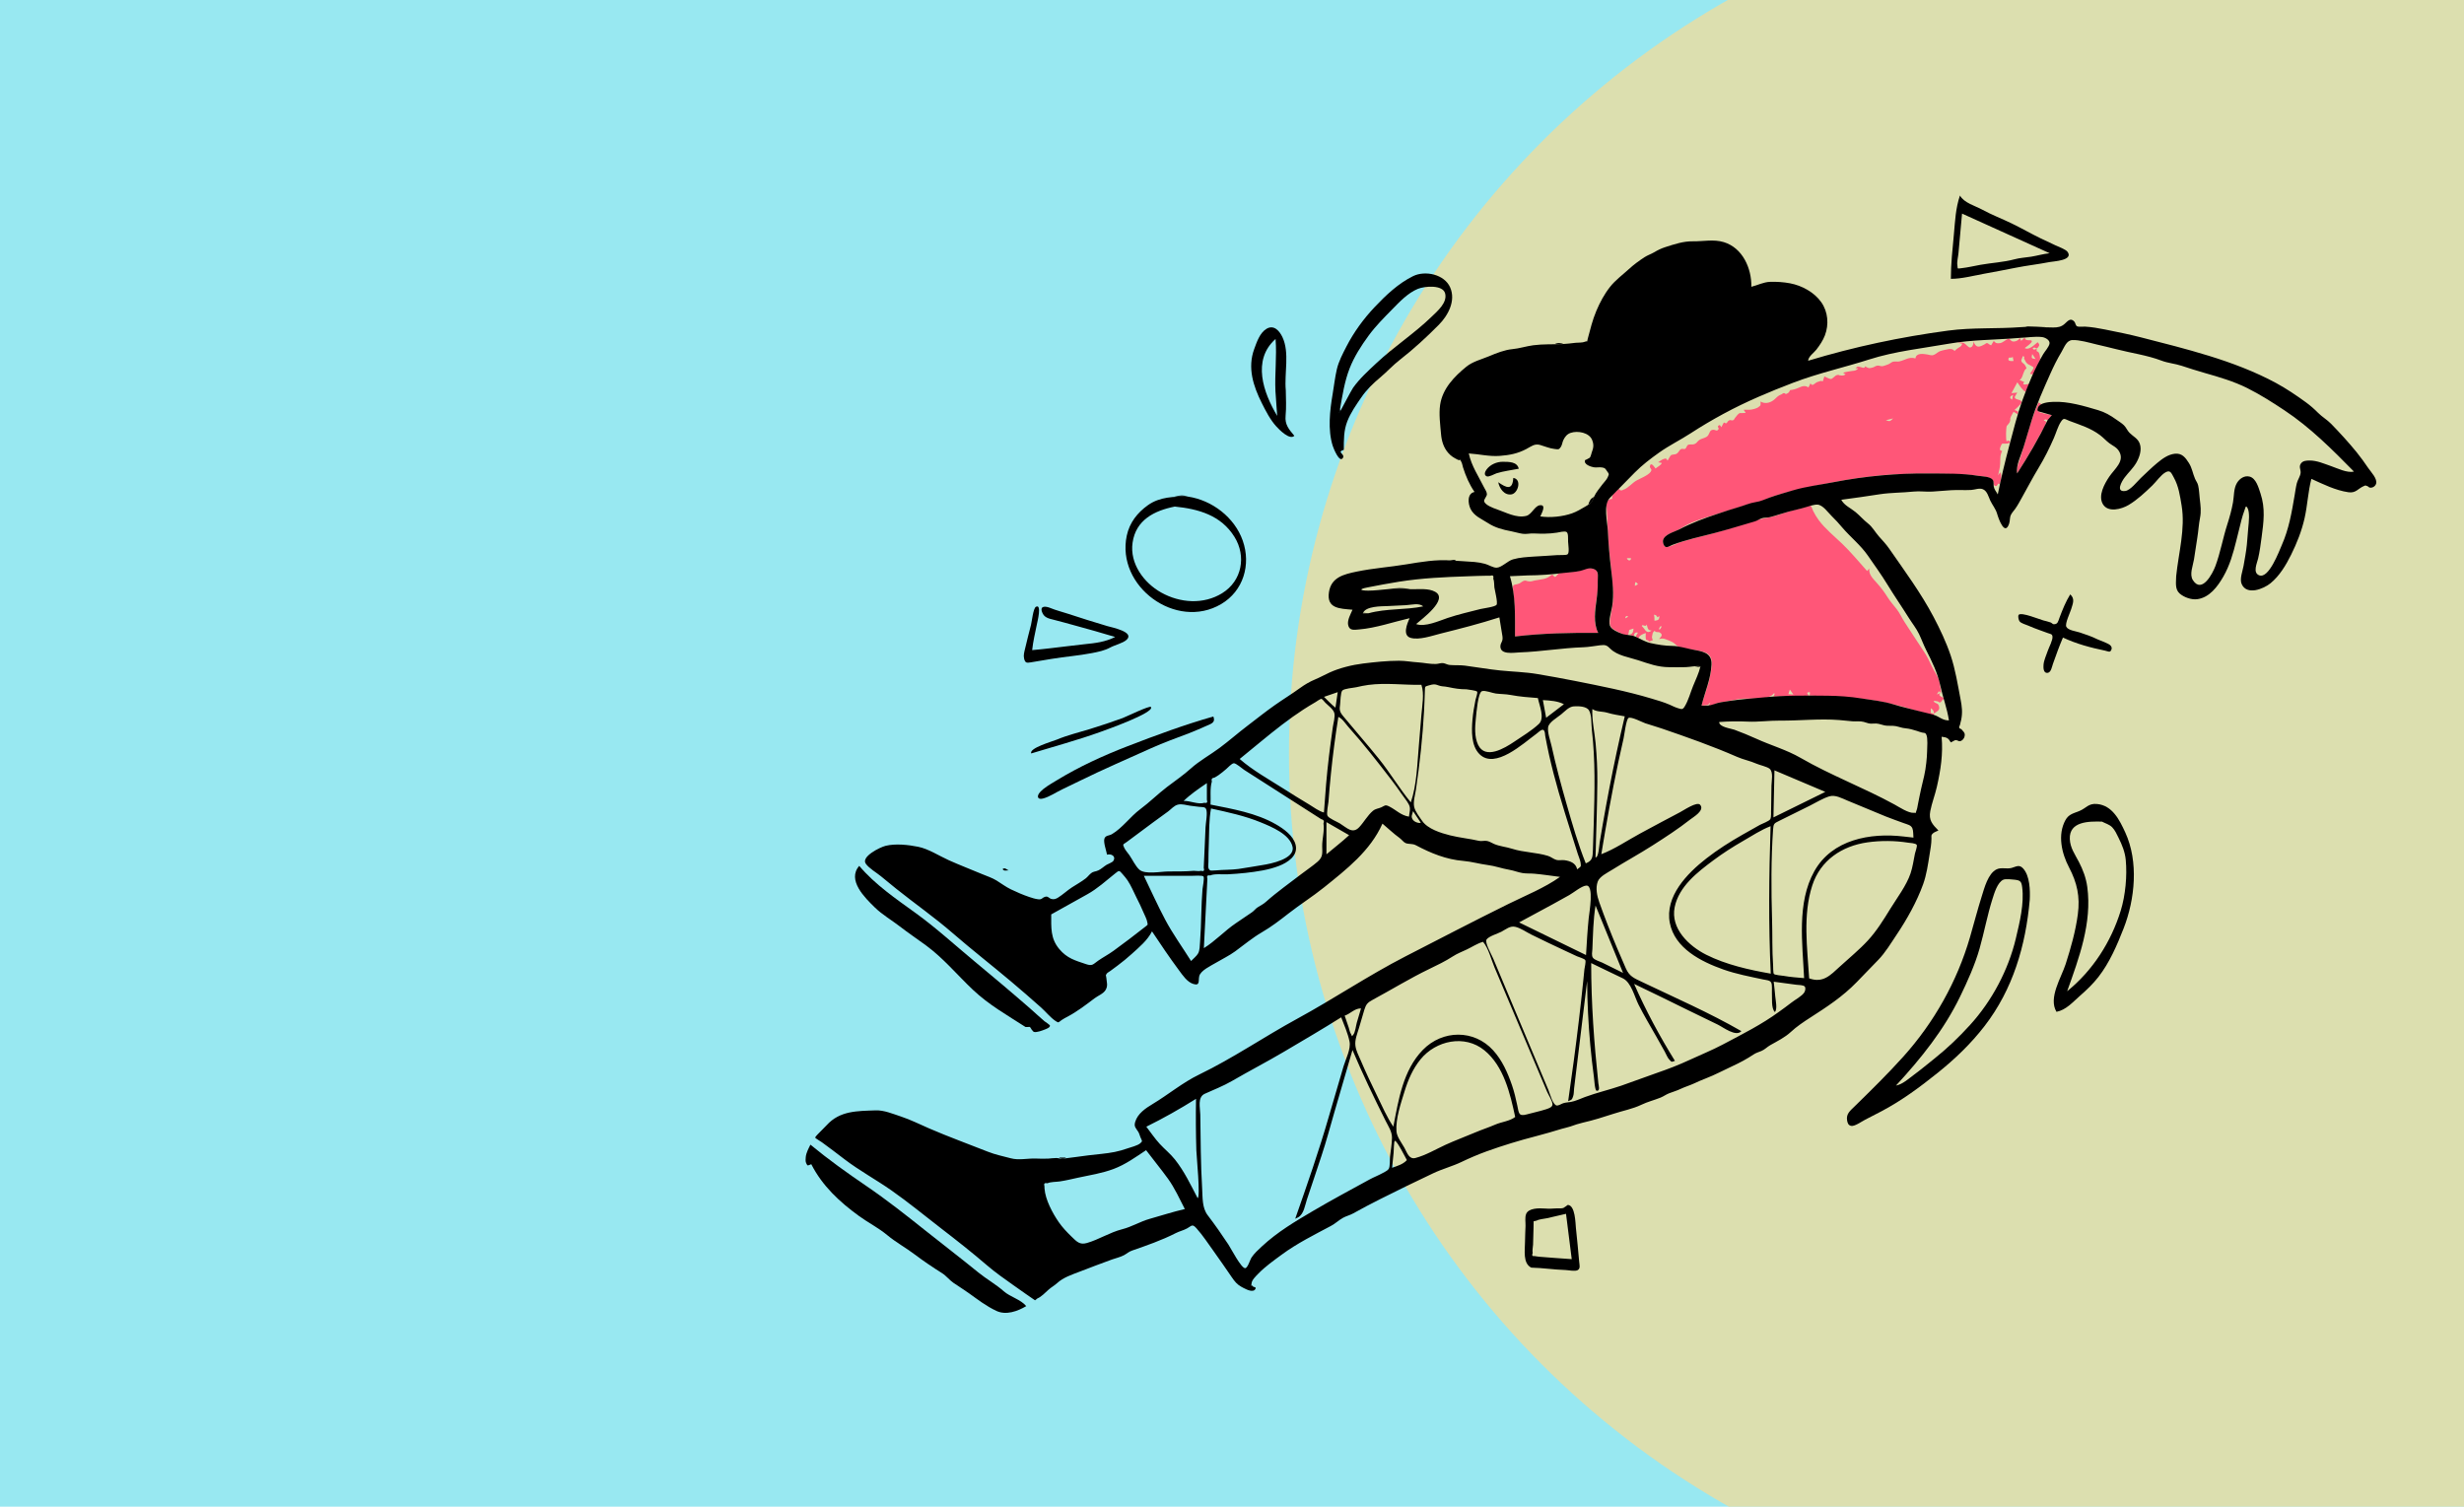 <?xml version="1.0" encoding="UTF-8"?>
<svg width="3871px" height="2367px" viewBox="0 0 3871 2367" version="1.1" xmlns="http://www.w3.org/2000/svg" xmlns:xlink="http://www.w3.org/1999/xlink">
    <!-- Generator: Sketch 58 (84663) - https://sketch.com -->
    <title>composition-19</title>
    <desc>Created with Sketch.</desc>
    <g id="composition-19" stroke="none" stroke-width="1" fill="none" fill-rule="evenodd">
        <rect fill="#98E8F1" x="0" y="0" width="3871" height="2367"></rect>
        <ellipse id="Oval" fill-opacity="0.9" fill="#E3DEA8" style="mix-blend-mode: overlay;" cx="3385.5" cy="1183" rx="1360.5" ry="1360"></ellipse>
        <g id="Illustrations/float" transform="translate(1268, 259)">
            <path d="M1912.976,271.247 C1913.847,278.776 1923.188,273.027 1924.062,277.107 C1924.613,279.671 1914.997,286.035 1912.923,287.787 C1919.622,291.827 1928.174,282.519 1933.196,278.619 C1935.783,281.429 1936.659,282.905 1934.281,286.119 C1930.089,291.793 1930.28,284.275 1925.294,288.223 C1927.37,291.714 1929.194,289.713 1931.832,288.774 C1930.684,295.491 1933.256,291.24 1935.27,295.494 C1936.906,298.953 1936.707,301.51 1937.195,305.374 C1934.827,310.815 1932.462,316.259 1930.094,321.7 C1927.248,328.246 1928.095,330.35 1921.131,328.162 C1921.915,326.804 1927.125,320.164 1926.701,318.532 C1926.22,316.666 1919.095,314.085 1917.214,312.518 C1913.903,309.761 1913.939,307.397 1911.826,304.435 C1912.666,301.681 1912.014,300.393 1909.865,300.579 C1909.076,302.707 1908.284,304.833 1907.492,306.961 C1907.69,311.49 1911.513,311.066 1913.768,315.392 C1917.223,322.013 1915.289,318.106 1912.466,323.433 C1909.694,328.667 1909.384,335.348 1904.826,337.98 C1907.276,339.056 1909.723,340.132 1912.173,341.206 C1906.455,347.485 1918.347,344.427 1920.313,343.818 C1918.301,348.092 1916.29,352.365 1914.28,356.638 C1908.253,353.263 1905.279,346.864 1901.265,341.579 C1898.209,347.261 1895.153,352.945 1892.097,358.629 C1895.139,358.348 1898.18,358.068 1901.217,357.787 C1900.793,358.589 1896.9,364.087 1897.232,365.31 C1898.592,370.296 1908.939,367.484 1907.796,374.006 C1907.646,374.842 1898.373,384.2 1896.782,385.103 C1901.443,387.197 1903.551,386.328 1901.881,391.83 C1899.715,390.522 1897.552,389.213 1895.389,387.903 C1893.546,391.213 1891.411,394.447 1890.237,398.072 C1890.461,400.444 1890.04,402.69 1888.967,404.814 C1887.691,406.713 1886.255,408.485 1884.657,410.127 C1883.391,413.461 1882.985,431.663 1884.51,434.631 C1887.913,430.232 1895.519,437.997 1882.682,437.997 C1877.061,437.997 1877.438,436.827 1875.29,441.767 C1873.6,445.655 1872.686,449.047 1877.477,449.421 C1873.875,456.521 1874.645,461.99 1874.32,469.557 C1874.055,475.687 1872.337,481.781 1871.064,487.795 L1874.486,482.878 C1877.559,489.437 1875.217,494.959 1873.757,501.977 C1870.566,497.762 1870.176,505.283 1867.448,504.505 C1861.882,502.916 1866.05,501.746 1863.788,498.094 C1861.827,494.931 1862.031,494.023 1858.407,492.09 C1853.6,489.526 1845.173,489.429 1839.735,488.524 C1830.591,486.998 1821.435,486.615 1812.186,486.213 C1777.56,484.711 1743.054,484.325 1708.433,486.23 C1676.581,487.982 1643.957,492.451 1612.724,498.503 C1579.472,504.946 1546.949,510.888 1514.744,521.787 C1508.522,523.893 1502.292,528.287 1496.072,529.83 C1490.169,531.297 1484.255,531.277 1478.102,533.415 C1463.368,538.534 1448.125,542.415 1433.278,547.3 C1417.279,552.565 1399.964,556.956 1384.737,564.244 C1378.125,567.41 1372.121,571.703 1365.509,574.909 C1359.281,577.931 1348.809,580.688 1345.52,587.665 C1344.237,590.385 1344.456,592.357 1345.253,595.176 C1346.851,600.834 1348.111,600.222 1352.452,599.84 C1358.492,599.305 1366.307,594.603 1372.172,592.754 C1388.226,587.694 1404.473,583.642 1420.799,579.587 C1450.12,572.305 1479.555,559.41 1508.488,554.366 C1525.647,551.376 1541.904,543.243 1559.156,540.171 C1562.941,539.499 1573.899,534.094 1577.006,535.963 C1577.829,536.456 1579.845,542.388 1580.555,543.806 C1583.103,548.901 1586.025,553.819 1589.446,558.382 C1599.759,572.138 1613.593,583.218 1625.939,595.073 C1640.042,608.615 1652.298,623.554 1665.313,638.091 C1666.444,636.779 1667.572,635.467 1668.701,634.157 C1667.51,643.337 1674.382,649.958 1680.001,656.191 C1686.668,663.596 1692.032,670.557 1697.29,679 C1701.604,685.924 1707.124,691.986 1711.999,698.294 C1716.792,704.501 1719.983,711.991 1724.394,718.679 C1734.519,734.041 1744.483,749.7 1754.695,764.856 C1759.503,771.989 1763.3,780.016 1767.105,788.137 C1770.124,794.582 1779.21,807.761 1779.21,814.013 C1778.558,817.076 1785.195,835.498 1778.101,826.816 C1776.97,828.569 1775.837,830.322 1774.701,832.075 C1776.643,831.261 1778.58,830.447 1780.522,829.633 C1774.631,834.971 1785.633,835.657 1785.876,838.64 C1784.894,839.586 1783.915,840.532 1782.935,841.478 C1781.26,844.931 1779.08,845.379 1776.402,842.822 C1773.45,843.002 1772.86,841.351 1769.569,842.451 C1772.711,847.36 1776.761,844.257 1778.354,851.041 C1779.773,857.097 1775.197,858.334 1770.441,861.977 L1770.334,862.058 L1770.278,862.262 C1769.299,865.51 1766.36,864.177 1763.079,863.5 C1755.355,861.909 1746.82,858.859 1739.298,856.511 C1723.039,851.438 1706.655,847.163 1689.845,843.693 C1651.489,835.775 1613.441,836.148 1574.737,833.644 C1575.755,829.402 1575.762,829.775 1574.554,827.146 C1576.104,830.517 1566.755,826.116 1573.801,833.562 C1555.817,836.504 1536.391,834.292 1518.151,835.272 C1519.001,833.379 1520.952,831.203 1519.128,829.833 C1510.492,842.326 1481.637,836.969 1467.372,838.758 C1458.999,839.81 1450.724,841.825 1442.376,843.152 C1438.286,843.802 1434.147,844.37 1430.138,845.456 C1426.449,846.45 1420.304,850.536 1416.807,849.587 C1421.926,839.264 1416.023,848.2 1415.219,848.318 C1412.789,848.677 1408.605,849.496 1405.113,849.496 C1409.093,833.507 1415.92,818.775 1418.67,802.308 C1420.386,792.042 1425.097,775.507 1414.952,768.231 C1409.394,764.244 1400.284,763.38 1393.847,762.024 C1386.792,760.539 1374.465,760.599 1368.326,756.61 C1363.533,753.492 1362.52,750.627 1356.242,748.244 C1348.999,745.494 1345.659,742.764 1338.342,744.986 C1341.319,741.257 1345.489,738.536 1339.646,734.725 C1337.252,733.168 1332.56,735.264 1331.72,731.855 C1327.384,734.92 1328.411,737.395 1327.252,741.596 C1327.358,743.373 1327.824,745.068 1328.657,746.676 L1321.773,749.45 C1323.231,745.528 1318.95,747.866 1318.096,745.937 C1316.823,743.055 1317.579,738.657 1317.579,735.529 C1312.848,737.024 1307.901,738.873 1305.831,743.799 C1300.039,740.344 1302.34,740.108 1305.309,734.925 C1300.446,733.774 1299.416,736.278 1298.677,740.308 C1296.112,739.514 1293.542,738.722 1290.977,737.93 C1296.762,737.889 1298.15,733.367 1298.288,728.456 C1296.038,729.188 1293.788,729.922 1291.536,730.654 C1291.074,733.03 1290.612,735.407 1290.15,737.783 C1286.605,740.787 1277.385,735.361 1274.394,733.808 C1263.965,728.398 1260.149,726.833 1261.619,714.54 C1262.848,704.236 1265.57,693.881 1266.174,683.524 C1266.845,672.018 1265.502,659.713 1264.494,648.244 C1262.54,626.048 1259.395,604.176 1258.293,581.889 C1257.699,569.822 1257.035,557.753 1256.561,545.679 C1256.185,536.083 1252.874,525.523 1264.841,524.671 C1263.378,520.025 1267.76,514.651 1272.281,512.106 C1273.862,508.502 1275.589,508.179 1277.469,511.143 C1279.1,511.656 1280.616,511.415 1282.019,510.416 C1288.607,508.921 1296.509,499.568 1302.424,496.195 C1308.223,492.889 1320.868,488.084 1325.009,482.517 C1329.013,477.132 1322.956,477.738 1324.181,472.803 C1325.851,466.057 1331.937,475.745 1332.87,477.093 C1334.904,475.049 1342.671,471.216 1342.579,468.245 L1336.872,467.227 C1338.951,466.026 1343.564,462.438 1345.982,461.964 C1350.092,461.157 1348.549,460.115 1351.844,464.648 C1352.989,462.872 1355.775,457.033 1357.52,455.851 C1358.352,455.285 1363.3,454.91 1364.337,454.544 C1369.722,452.64 1369.178,448.448 1373.136,446.455 C1375.057,445.489 1377.42,446.972 1379.032,446.269 C1381.606,445.142 1381.614,441.298 1383.95,439.904 C1385.971,438.695 1391.097,439.699 1393.51,438.82 C1397.509,437.359 1397.334,435.999 1400.317,433.331 C1404.502,429.592 1408.354,430.134 1413.015,427.3 C1417.847,424.363 1417.106,417.749 1421.49,416.488 C1427.344,414.805 1428.844,420.352 1432.027,414.872 C1432.744,413.642 1429.496,411.803 1431.534,409.828 C1434.046,407.397 1435.085,410.298 1436.238,412.188 C1437.564,409.686 1438.89,407.185 1440.213,404.684 C1446.585,408.174 1443.909,403.672 1448.772,401.274 C1450.93,400.21 1452.709,402.312 1455.074,401.026 C1456.814,400.083 1457.115,398.027 1458.363,396.753 C1460.765,394.305 1462.093,390.944 1465.813,389.778 C1464.468,390.197 1475.489,389.879 1474.505,389.408 C1473.434,387.833 1472.361,386.259 1471.287,384.684 C1477.055,384.684 1482.091,385.257 1487.672,383.524 C1489.647,382.912 1492.734,381.968 1494.378,380.712 C1498.894,377.257 1497.876,378.099 1497.876,371.753 C1504.106,375.721 1512.037,374.334 1518.185,369.733 C1521.395,367.33 1523.452,364.456 1526.973,362.284 C1528.484,361.502 1530.022,360.77 1531.581,360.091 C1533.535,358.068 1535.491,358.049 1537.452,360.035 C1540.224,359.292 1540.193,358.779 1542.342,357.433 C1542.958,356.215 1543.612,355.018 1544.315,353.846 C1546.62,353.605 1548.891,353.188 1551.134,352.596 C1559.837,350.254 1565.093,344.442 1573.17,349.591 C1574.203,347.485 1575.237,345.376 1576.267,343.267 C1579.706,348.641 1582.057,343.508 1586.619,341.331 C1588.532,340.419 1591.015,340.192 1592.743,339.359 C1593.715,339.588 1594.692,339.819 1595.664,340.05 C1596.489,337.498 1597.312,334.946 1598.135,332.394 C1599.798,333.042 1606.389,336.583 1608.369,336.396 C1611.208,336.128 1614.601,331.321 1617.352,330.413 C1621.548,329.029 1620.044,330.858 1624.166,330.887 C1627.335,330.909 1628.829,331.359 1631.568,328.696 C1622.313,326.291 1633.988,325.157 1637.889,324.343 C1643.965,323.077 1647.095,324.43 1651.316,319.627 L1646.934,319.627 C1651.258,315.691 1649.802,317.08 1654.355,317.465 C1655.789,317.583 1662.026,321.009 1662.038,316.439 C1667.921,319.909 1667.986,319.916 1674.052,318.351 C1676.738,317.658 1679.024,315.402 1681.976,315.349 C1684.856,315.298 1686.921,316.601 1689.491,316.322 C1691.029,316.158 1696.411,314.138 1698.23,313.476 C1701.116,312.424 1703.016,310.177 1705.776,309.308 C1708.813,308.348 1712.678,309.489 1715.868,308.788 C1725.356,306.699 1730.924,301.017 1741.196,304.094 C1742.294,294.894 1753.752,296.941 1759.919,297.889 C1764.212,298.551 1766.399,300.29 1770.844,298.185 C1774.463,296.474 1776.525,293.758 1780.553,292.39 C1783.643,291.341 1787.805,290.578 1791.032,289.908 C1793.027,289.277 1795.065,289.075 1797.147,289.304 C1799.314,289.608 1801.118,290.575 1802.558,292.201 L1802.667,292.329 L1802.691,292.282 C1803.154,291.461 1807.611,288.146 1807.32,288.39 L1807.317,288.392 L1807.509,288.243 C1810.987,285.552 1812.664,286.504 1814.849,280.962 C1812.258,280.415 1809.664,279.866 1807.072,279.32 C1811.076,279.05 1814.084,278.588 1817.645,280.146 C1820.107,281.222 1824.243,286.925 1826.71,286.93 C1831.169,286.935 1832.728,280.649 1832.285,277.377 C1836.027,286.095 1839.22,287.546 1847.622,283.09 L1850.585,281.518 C1852.584,279.421 1854.572,279.459 1856.55,281.636 C1857.724,282.276 1858.896,282.914 1860.072,283.555 C1861.485,281.203 1862.895,278.853 1864.31,276.501 C1867.308,280.632 1870.157,280.834 1875.046,279.869 C1878.418,279.202 1885.338,273.089 1887.824,273.092 C1889.265,273.092 1891.106,276.607 1893.51,277.293 C1897.487,278.434 1903.669,275.564 1905.086,271.755 C1905.839,273.344 1906.592,274.936 1907.343,276.527 C1909.222,274.77 1911.109,273.017 1912.976,271.247 Z M1770.207,862.03 L1770.199,862.164 L1770.334,862.058 L1770.336,862.053 L1770.207,862.03 Z M1765.324,853.735 L1765.324,861.139 L1767.829,861.596 L1770.207,862.03 L1770.22,861.847 C1770.411,858.173 1768.578,855.46 1765.324,853.735 Z M1543.901,824.281 C1543.119,826.679 1542.339,829.08 1541.559,831.477 C1544.19,831.692 1546.822,831.906 1549.454,832.123 C1547.602,829.508 1545.751,826.896 1543.901,824.281 Z M1234.872,634.581 C1240.626,636.261 1240.546,636.057 1241.701,641.382 C1248.273,671.693 1227.94,706.458 1242.868,735.272 C1199.229,734.918 1155.5,735.79 1112.115,740.906 C1112.115,724.399 1112.657,707.929 1111.41,691.45 C1110.845,683.969 1110,676.516 1109.237,669.055 C1108.272,659.586 1108.578,660.139 1116.324,658.51 C1120.393,657.652 1121.848,655.072 1125.737,653.499 C1128.656,652.317 1129.965,653.771 1132.843,654.176 C1137.989,654.903 1138.052,654.039 1142.768,653.032 C1152.891,650.873 1161.489,651.643 1169.487,644.081 C1173.633,643.722 1172.291,647.565 1175.18,647.189 C1177.281,646.915 1178.619,642.99 1180.763,642.054 C1187.431,639.134 1198.531,639.846 1205.826,638.934 C1213.279,638.004 1219.874,634.641 1227.009,633.644 C1229.947,633.235 1232.088,633.767 1234.872,634.581 Z M1338.029,729.467 C1340.515,730.835 1341.275,727.336 1342.563,725.201 C1339.786,723.817 1339.377,727.038 1338.029,729.467 Z M1330.336,706.665 C1331.304,710.069 1331.234,712.679 1331.234,716.194 C1336.983,715.381 1338.79,714.962 1338.895,708.844 L1335.823,710.777 C1334.211,707.582 1333.854,707.334 1330.336,706.665 Z M1285.85,712.364 C1287.151,711.526 1288.453,710.686 1289.755,709.846 C1287.835,707.082 1284.42,710.368 1285.85,712.364 Z M1300.388,661.502 C1302.049,660.63 1303.714,659.759 1305.374,658.887 C1301.062,653.386 1300.747,655.233 1300.388,661.502 Z M1294.38,617.867 L1287.844,617.867 C1289.125,622.071 1294.38,622.976 1294.38,617.867 Z M1934.689,373.303 C1936.181,374.175 1937.675,375.046 1939.167,375.915 C1935.288,379.452 1930.519,383.018 1934.297,387.164 C1937.297,390.455 1951.307,392.024 1955.503,393.223 C1954.047,394.899 1951.047,399.478 1949.062,400.631 C1947.488,401.544 1946.051,397.93 1942.88,401.529 C1948.14,404.26 1946.73,402.191 1945.363,407.982 C1944.557,411.398 1941.672,415.067 1940.048,418.132 C1936.089,425.588 1932.04,432.996 1927.889,440.346 C1919.373,455.42 1910.408,470.243 1900.987,484.77 C1899.399,476.566 1903.942,467.371 1906.298,459.455 C1909.262,449.493 1912.231,439.535 1915.215,429.58 C1920.973,410.396 1926.142,391.413 1934.689,373.303 Z M1706.128,398.335 C1701.871,399.421 1699.082,400.128 1694.681,401.25 C1701.075,403.287 1701.075,403.287 1706.128,398.335 Z M1894.597,361.357 C1889.169,363.9 1888.589,365.746 1892.98,368.857 C1893.502,366.437 1893.885,364.663 1894.597,361.357 Z M1893.938,301.195 C1893.202,304.423 1888.637,301.318 1887.626,303.677 C1885.312,309.075 1892.67,308.343 1895.322,308.018 C1894.862,305.743 1894.398,303.47 1893.938,301.195 Z M1924.699,297.097 C1923.246,304 1923.246,304 1929.974,305.037 C1928.208,302.379 1926.728,300.15 1924.699,297.097 Z M1802.667,292.329 C1802.638,292.409 1802.656,292.454 1802.731,292.462 L1802.782,292.463 L1802.667,292.329 Z M1311.377,724.94 L1311.38,724.909 C1311.533,723.928 1317.969,732.448 1317.595,732.168 C1320.952,734.699 1322.908,734.46 1326.713,731.557 C1319.903,731.299 1320.654,727.096 1319.054,722.061 C1317.628,727.366 1311.315,720.311 1311.37,724.746 L1311.377,724.94 Z" id="Accent" fill="#FF5678"></path>
            <g id="Ink" stroke-width="1" transform="translate(-2.406, 46.357)" fill="#000000">
                <path d="M954.323,968.944 C953.303,974.2 950.752,976.675 953.425,981.502 C955.695,985.602 962.201,988.286 966.568,987.249 L954.323,968.944 Z M835.998,782.007 L814.455,789.396 C820.343,795.176 825.954,801.253 832.446,806.386 L835.998,782.007 Z M1191.351,800.93 C1181.076,795.749 1169.567,795.164 1158.303,794.5 C1160.014,803.752 1161.73,813.007 1163.445,822.259 C1172.745,815.149 1182.05,808.04 1191.351,800.93 L1191.351,800.93 Z M944.631,1517.165 C942.58,1513.532 928.595,1485.463 925.689,1486.905 C924.146,1487.668 924.026,1503.295 923.8,1505.517 C922.998,1513.424 922.195,1521.328 921.393,1529.234 C929.666,1526.311 938.502,1523.887 944.631,1517.165 L944.631,1517.165 Z M846.918,1290.244 C849.033,1296.446 851.15,1302.65 853.265,1308.854 C854.271,1311.803 854.861,1316.154 856.641,1318.756 C858.954,1322.132 857.209,1324.118 860.296,1320.422 C863.612,1316.452 864.604,1305.864 866.042,1301.001 C868.23,1293.612 870.415,1286.228 872.599,1278.842 C862.298,1278.755 856.054,1287.242 846.918,1290.244 L846.918,1290.244 Z M630.447,924.922 C617.78,933.584 604.957,942.177 593.936,952.943 C603.631,952.339 617.13,959.013 626.262,955.878 C630.478,956.779 631.871,955.178 630.447,951.07 L630.447,942.538 L630.447,924.922 Z M818.259,986.199 L818.259,1036.774 C830.086,1026.691 842.533,1017.326 853.913,1006.723 C842.028,999.881 830.146,993.041 818.259,986.199 L818.259,986.199 Z M1241.04,1117.244 C1237.308,1139.76 1237.101,1162.93 1236.078,1185.715 C1235.898,1189.76 1234.341,1195.848 1237.033,1199.39 C1239.735,1202.941 1247.433,1204.908 1251.346,1206.805 C1262.354,1212.145 1273.288,1217.637 1284.266,1223.042 C1269.857,1187.776 1255.448,1152.51 1241.04,1117.244 L1241.04,1117.244 Z M1520.528,978.779 C1547.685,965.422 1574.844,952.065 1602.004,938.705 C1575.376,927.426 1548.746,916.149 1522.121,904.869 C1521.589,929.506 1521.057,954.145 1520.528,978.779 L1520.528,978.779 Z M1240.982,1041.666 C1245.946,1042.023 1246.73,1023.107 1247.551,1018.104 C1249.115,1008.608 1250.718,999.12 1252.361,989.637 C1255.65,970.68 1259.106,951.752 1262.744,932.86 C1270.021,895.08 1278.045,857.443 1286.939,820.013 C1277.381,818.289 1268.601,817.049 1259.267,814.266 C1251.728,812.017 1242.751,813.24 1236.02,808.565 C1235.147,826.104 1239.524,844.75 1241.143,862.289 C1243.02,882.583 1244.028,902.77 1243.862,923.155 C1243.535,962.66 1242.036,1002.175 1240.982,1041.666 L1240.982,1041.666 Z M615.881,1576.911 C620.588,1575.657 614.18,1511.103 613.894,1501.793 C613.076,1474.84 612.917,1447.869 613.398,1420.909 C588.041,1436.818 562.095,1451.47 535.308,1464.685 C542.192,1473.62 548.644,1483.255 556.262,1491.57 C564.111,1500.134 573.115,1507.152 580.389,1516.375 C595.034,1534.95 605.065,1556.035 615.881,1576.911 L615.881,1576.911 Z M1226.075,1195.03 C1227.254,1175.613 1228.347,1156.237 1230.305,1136.878 C1231.14,1128.639 1239.098,1084.863 1226.357,1085.891 C1219.109,1086.476 1206.397,1097.088 1199.751,1100.808 C1190.973,1105.719 1182.183,1110.616 1173.361,1115.453 C1155.955,1124.997 1138.432,1134.328 1120.963,1143.759 C1156,1160.85 1191.038,1177.941 1226.075,1195.03 L1226.075,1195.03 Z M1150.428,791.286 C1135.915,790.202 1121.887,789.124 1107.572,786.42 C1099.853,784.961 1092.134,785.163 1084.374,784.179 C1078.815,783.473 1067.951,778.906 1062.773,780.401 C1056.266,782.279 1053.903,814.904 1053.008,823.092 C1051.567,836.281 1050.595,852.281 1056.483,864.67 C1067.831,888.553 1098.407,869.912 1113.282,859.894 C1126.033,851.304 1140.478,842.605 1151.787,832.178 C1161.804,822.94 1152.812,803.222 1150.428,791.286 L1150.428,791.286 Z M1225.688,1051 C1236.622,1046.575 1236.449,1041.019 1236.925,1029.573 C1237.502,1015.667 1237.839,1001.744 1238.236,987.831 C1238.944,963.038 1239.613,938.233 1239.391,913.426 C1239.177,889.194 1237.991,865 1235.219,840.917 C1234.24,832.402 1235.214,817.858 1230.729,810.594 C1226.636,803.969 1213.931,803.899 1206.998,804.308 C1199.183,804.768 1192.852,812.195 1187.084,816.89 C1180.696,822.093 1167.57,829.417 1166.523,837.174 C1165.349,845.836 1170.106,858.196 1171.949,866.599 C1178.689,897.264 1186.889,927.628 1195.528,957.804 C1204.489,989.112 1213.57,1020.735 1225.688,1051 L1225.688,1051 Z M947.891,977.599 C948.596,970.709 951.159,964.955 947.694,958.392 C944.717,952.748 939.871,947.079 936.23,941.736 C925.811,926.434 914.127,911.777 902.776,897.158 C892.381,883.77 881.731,870.523 870.836,857.539 C864.767,850.309 858.511,843.236 852.293,836.134 C847.738,830.936 843.421,823.631 836.98,820.911 C832.232,850.757 828.31,880.734 825.249,910.802 C823.772,925.336 822.497,939.892 821.426,954.462 C821.123,958.575 817.934,972.464 819.972,976.294 C822.116,980.317 835.218,985.7 839.23,988.166 C850.443,995.061 859.156,1005.45 869.82,994.115 C877.162,986.31 883.074,975.307 891.279,968.496 C895.555,964.947 899.581,965.113 904.376,963.007 C909.952,960.561 910.127,958.204 916.79,961.533 C928.015,967.141 934.835,975.427 947.891,977.599 L947.891,977.599 Z M385.914,1131.165 C385.914,1151.829 384.501,1168.816 398.501,1185.544 C410.734,1200.163 423.446,1203.545 440.654,1209.314 C450.786,1212.709 451.494,1209.579 459.704,1203.844 C467.507,1198.398 476.004,1194.028 483.699,1188.409 C500.285,1176.299 516.859,1163.809 532.979,1151.07 C538.398,1146.787 537.599,1148.249 536.776,1143.109 C536.023,1138.426 532.664,1132.465 530.828,1128.011 C527.507,1119.953 523.595,1112.155 519.68,1104.371 C515.235,1095.54 511.364,1085.949 505.844,1077.715 C503.553,1074.298 500.834,1071.207 498.161,1068.092 C492.532,1061.531 492.732,1061.774 486.002,1067.136 C471.793,1078.459 458.573,1090.715 442.581,1099.568 C423.661,1110.046 404.786,1120.593 385.914,1131.165 L385.914,1131.165 Z M814.344,971.099 C816.397,941.433 818.712,911.931 822.266,882.4 C824.092,867.237 826.217,852.115 828.284,836.984 C829.126,830.823 832.374,820.482 830.565,814.497 C828.786,808.606 820.937,802.999 816.63,798.737 C815.473,797.591 811.914,792.783 810.383,792.567 C808.745,792.338 802.578,796.857 800.799,797.875 C794.509,801.484 788.333,805.279 782.25,809.227 C770.786,816.669 759.679,824.654 748.81,832.939 C726.018,850.309 704.282,869.002 681.974,886.981 C702.413,904.903 727.57,918.821 750.422,933.336 C763.933,941.919 777.514,950.408 791.271,958.591 C798.246,962.737 806.336,969.076 814.344,971.099 L814.344,971.099 Z M534.945,1501.583 C518.44,1512.502 502.679,1524.027 484.014,1531.033 C465.433,1538.01 447.069,1540.694 427.864,1544.84 C418.179,1546.932 409.076,1549.219 399.191,1550.683 C393.652,1551.502 385.079,1551.186 380.028,1553.526 C375.531,1552.568 373.928,1554.102 375.225,1558.13 C375.273,1559.382 375.321,1560.634 375.37,1561.885 C376.642,1579.299 387.829,1600.255 397.586,1614.411 C403.282,1622.679 410.539,1630.371 417.751,1637.319 C425.894,1645.165 430.588,1650.698 441.938,1647.411 C461.071,1641.869 477.955,1630.715 497.347,1625.796 C512.687,1621.906 525.428,1613.751 540.388,1609.531 C558.837,1604.326 577.093,1598.394 595.797,1594.046 C587.442,1577.91 579.971,1561.11 569.275,1546.33 C558.305,1531.163 546.209,1516.587 534.945,1501.583 L534.945,1501.583 Z M636.169,958.637 C670.684,965.511 708.094,971.874 738.985,989.702 C751.041,996.66 766.323,1007.414 769.853,1021.804 C774.073,1039.004 757.48,1049.657 743.62,1055.026 C726.978,1061.471 708.864,1063.941 691.231,1065.973 C681.897,1067.049 672.52,1067.637 663.143,1068.169 C655.553,1068.602 642.682,1066.934 635.745,1069.943 C631.399,1069.076 629.893,1070.839 631.226,1075.233 C631.144,1076.809 631.065,1078.389 630.986,1079.966 L630.266,1094.146 C629.787,1103.589 629.308,1113.033 628.827,1122.476 C627.785,1143.046 626.741,1163.619 625.699,1184.189 C643.777,1172.982 658.347,1156.935 676.016,1144.979 C684.416,1139.295 692.756,1133.599 701.123,1127.934 C704.631,1125.56 706.775,1122.23 710.228,1120.018 C714.807,1117.083 718.867,1115.318 723.162,1111.473 C740.703,1095.776 760.211,1082.207 778.816,1067.798 C787.267,1061.249 796.519,1055.231 804.56,1048.208 C812.982,1040.85 811.818,1034.793 811.611,1024.216 C811.394,1013.019 815.502,999.115 813.596,988.317 C815.196,984.653 813.966,982.373 809.912,981.478 C807.202,979.744 804.495,978.011 801.786,976.277 C796.384,972.82 790.982,969.363 785.58,965.908 C764.09,952.158 742.602,938.407 721.112,924.657 C710.377,917.788 699.643,910.919 688.906,904.051 C685.908,902.134 676.129,893.467 672.765,893.722 C669.334,893.982 663.381,900.685 660.809,902.818 C656.862,906.088 653.032,909.528 648.768,912.39 C646.643,913.864 644.424,915.178 642.114,916.336 C638.421,916.693 637.138,918.722 638.262,922.423 C635.018,932.833 636.801,947.702 636.169,958.637 L636.169,958.637 Z M1114.801,1449.407 C1106.985,1412.848 1096.905,1369.558 1066.421,1344.691 C1035.503,1319.469 990.301,1329.215 966.116,1358.833 C954.003,1373.668 946.493,1391.207 940.915,1409.381 C935.188,1428.035 926.75,1452.339 928.295,1472.067 C928.971,1480.715 936.377,1490.01 940.61,1497.556 C944.977,1505.349 947.877,1516.522 958.171,1513.823 C974.131,1509.637 990.364,1500.026 1005.299,1493.147 C1020.406,1486.187 1036.311,1480.462 1051.976,1473.74 C1062.376,1469.279 1073.172,1465.884 1083.546,1461.358 C1093.383,1457.07 1106.362,1456.035 1114.801,1449.407 L1114.801,1449.407 Z M1576.635,1231.661 C1598.435,1239.468 1609.766,1226.971 1625.106,1212.901 C1639.637,1199.573 1655.381,1186.755 1668.763,1172.269 C1682.565,1157.332 1693.475,1139.68 1704.086,1122.428 C1714.813,1104.992 1729.314,1086.16 1735.919,1066.741 C1739.278,1056.863 1740.712,1045.918 1742.829,1035.708 C1743.34,1033.25 1746.759,1024.103 1745.674,1022.035 C1744.177,1019.192 1734.658,1018.891 1732.045,1018.477 C1711.243,1015.186 1689.199,1015.022 1668.334,1017.964 C1627.965,1023.656 1594.203,1046.308 1581.442,1085.917 C1566.485,1132.349 1573.672,1183.958 1576.635,1231.661 L1576.635,1231.661 Z M1435.284,828.921 C1434.947,836.959 1454.207,839.194 1459.2,841.069 C1470.735,845.398 1482.206,849.97 1493.407,855.093 C1516.476,865.643 1541.075,872.517 1563.164,885.272 C1610.782,912.768 1662.475,932.152 1710.581,958.452 C1718.076,962.552 1732.723,972.425 1741.285,971.59 C1745.835,971.147 1742.444,974.811 1745.397,967.574 C1746.458,964.969 1746.812,961.582 1747.406,958.791 C1749.189,950.43 1750.568,941.991 1752.57,933.676 C1755.864,919.989 1759.228,907.291 1760.616,893.224 C1761.206,887.263 1761.851,881.309 1761.921,875.314 C1761.993,869.238 1763.391,854.012 1760.65,848.752 C1758.831,845.263 1758.468,846.46 1753.925,845.475 C1751.321,844.912 1748.59,843.739 1746.08,842.957 C1740.187,841.122 1734.29,839.36 1728.11,838.821 C1722.006,838.286 1718.11,836.427 1712.386,835.349 C1706.38,834.217 1700.21,835.59 1694.091,834.01 C1687.486,832.303 1684.333,830.746 1677.432,831.398 C1670.741,832.029 1668.816,830.546 1662.263,828.721 C1656.794,827.199 1650.278,828.263 1644.577,827.801 C1637.679,827.238 1630.802,826.376 1623.898,825.829 C1592.857,823.371 1561.449,827.016 1530.336,826.727 C1513.418,826.571 1496.863,829.07 1479.968,828.297 C1465.204,827.623 1449.941,827.782 1435.284,828.921 L1435.284,828.921 Z M1516.036,992.608 C1500.936,998.362 1486.934,1007.708 1472.935,1015.756 C1456.791,1025.037 1441.341,1034.899 1426.4,1046.029 C1401.281,1064.745 1371.969,1087.186 1365.356,1119.844 C1358.573,1153.362 1387.665,1180.825 1414.939,1194.539 C1446.045,1210.176 1482.233,1218.263 1516.305,1224.236 C1512.662,1147.076 1513.519,1069.789 1516.036,992.608 L1516.036,992.608 Z M1064.305,1174.262 C1055.145,1176.795 1047.389,1182.219 1038.891,1186.233 C1031.28,1189.827 1023.914,1192.538 1016.804,1197.165 C1005.218,1204.708 991.786,1211.165 979.673,1216.999 C949.701,1231.427 920.602,1249.347 890.928,1265.338 C883.064,1269.577 880.487,1272.255 877.823,1280.979 C874.931,1290.456 872.205,1299.997 869.418,1309.507 C866.82,1318.376 862.671,1327.859 863.764,1337.222 C864.717,1345.367 868.928,1353.05 872.101,1360.479 C880.095,1379.176 888.76,1397.575 897.714,1415.826 C905.748,1432.212 913.08,1449.597 923.393,1464.659 C931.408,1422.83 938.601,1375.962 969.672,1344.089 C1000.72,1312.239 1050.253,1311.789 1080.172,1344.666 C1094.386,1360.284 1103.036,1379.954 1109.836,1399.718 C1113.407,1410.101 1115.806,1420.683 1118.104,1431.406 C1120.559,1442.861 1119.955,1448.94 1132.588,1445.468 C1142.619,1442.712 1153.255,1440.511 1163.089,1437.367 C1168.19,1435.737 1173.167,1433.905 1173.398,1429.872 C1173.691,1424.78 1166.838,1414.353 1164.814,1409.562 C1154.364,1384.834 1143.911,1360.104 1133.459,1335.376 C1122.108,1308.524 1110.756,1281.673 1099.401,1254.824 C1093.736,1241.426 1088.07,1228.03 1082.403,1214.635 C1077.234,1202.423 1072.929,1184.29 1064.305,1174.262 L1064.305,1174.262 Z M1516.885,965.448 C1517.053,953.239 1517.256,941.031 1517.414,928.82 C1517.511,921.544 1520.752,907.474 1514.419,902.276 C1510.492,899.055 1498.843,896.585 1493.876,894.38 C1484.076,890.032 1473.464,888.091 1463.606,883.772 C1424.995,866.849 1384.813,852.755 1345.059,839.117 C1336.488,836.175 1327.727,833.767 1319.098,830.871 C1314.44,829.308 1297.185,820.126 1292.875,822.529 C1289.1,824.63 1286.253,849.669 1285.045,854.867 C1282.184,867.174 1279.448,879.513 1276.821,891.873 C1266.616,939.861 1258.057,988.185 1250.097,1036.591 C1271.243,1028.557 1291.511,1014.637 1311.49,1003.875 C1332.244,992.697 1352.925,981.545 1373.821,970.624 C1379.719,967.54 1400.468,953.369 1405.324,958.931 C1413.113,967.856 1394.554,978.324 1389.681,982.147 C1370.835,996.937 1350.926,1009.829 1330.771,1022.729 C1309.887,1036.1 1288.154,1047.912 1267.162,1061.038 C1259.585,1065.776 1247.488,1071.544 1244.509,1079.547 C1240.679,1089.842 1243.444,1102.354 1246.933,1112.188 C1255.499,1136.358 1264.881,1160.229 1274.802,1183.871 C1279.313,1194.621 1283.941,1205.322 1288.655,1215.983 C1294.268,1228.68 1301.634,1231.365 1313.865,1237.208 C1365.97,1262.102 1420.091,1285.727 1470.139,1314.534 C1461.763,1324.193 1441.348,1308.332 1433.082,1304.316 C1417.774,1296.877 1402.451,1289.461 1387.154,1282 C1358.657,1268.101 1330.304,1253.926 1301.646,1240.362 C1320.013,1282.159 1341.688,1322.43 1365.722,1361.228 C1359.653,1363.284 1361.133,1363.392 1357.324,1359.74 C1354.117,1356.666 1351.963,1350.642 1349.79,1346.78 C1345.298,1338.804 1340.865,1330.797 1336.339,1322.84 C1326.95,1306.326 1317.219,1290.063 1308.646,1273.1 C1302.197,1260.344 1297.202,1238.046 1283.948,1231.615 C1267.434,1223.598 1250.701,1215.795 1234.187,1207.665 C1234.187,1271.212 1238.751,1333.349 1245.45,1396.503 C1245.79,1399.689 1248.841,1409.088 1242.688,1408.168 C1239.914,1407.752 1238.978,1390.326 1238.491,1386.688 C1236.254,1370.006 1234.355,1353.283 1232.803,1336.527 C1229.711,1303.088 1228.029,1269.515 1227.813,1235.934 C1223.849,1268.583 1219.886,1301.232 1215.923,1333.881 L1210.29,1380.291 C1209.304,1388.417 1208.317,1396.542 1207.331,1404.667 C1206.878,1408.402 1207.164,1413.282 1205.853,1416.842 C1203.791,1422.445 1204.484,1422.016 1198.018,1424.571 C1204.2,1382.056 1209.91,1339.469 1214.961,1296.804 C1217.427,1275.986 1219.737,1255.151 1221.867,1234.297 C1222.439,1228.69 1223,1223.078 1223.549,1217.468 C1223.825,1214.608 1226.292,1205.411 1224.923,1203.035 C1223.568,1200.68 1214.585,1198.225 1211.999,1197.023 C1206.337,1194.394 1200.675,1191.768 1195.018,1189.124 C1176.653,1180.536 1158.303,1171.879 1140.141,1162.872 C1132.195,1158.931 1123.863,1152.842 1115.222,1150.741 C1106.619,1148.648 1100.363,1154.638 1093.007,1158.447 C1087.283,1161.411 1073.796,1165.357 1069.972,1170.391 C1066.413,1175.076 1077.465,1193.826 1080.37,1200.738 C1088.558,1220.239 1096.749,1239.743 1104.94,1259.244 C1121.545,1298.786 1138.153,1338.327 1154.761,1377.871 C1158.821,1387.535 1162.88,1397.202 1166.939,1406.868 C1169.54,1413.063 1173.884,1430.715 1180.195,1431.406 C1182.989,1431.712 1187.575,1428.671 1190.275,1427.797 C1194.303,1426.494 1198.023,1426.514 1202.066,1425.827 C1209.472,1424.571 1217.162,1420.748 1224.437,1418.066 C1243.131,1411.17 1262.511,1406.719 1281.356,1400.279 C1300.289,1393.809 1318.913,1386.541 1337.771,1380.07 C1354.899,1374.195 1372.18,1367.5 1388.634,1359.848 C1406.01,1351.766 1423.83,1344.64 1440.761,1335.679 C1471.599,1319.358 1502.103,1304.116 1529.352,1284.1 C1535.757,1279.393 1542.581,1274.667 1548.919,1269.628 C1554.475,1265.205 1565.077,1259.745 1568.86,1253.931 C1570.301,1251.713 1571.541,1247.365 1569.856,1244.734 C1568.049,1241.907 1560.046,1242.165 1556.307,1241.662 C1544.514,1240.078 1532.723,1238.491 1520.932,1236.907 C1521.837,1244.666 1522.751,1252.419 1523.408,1260.207 C1523.868,1265.704 1527.116,1280.231 1522.737,1284.538 C1516.717,1278.813 1518.651,1261.693 1518.112,1254.065 C1517.823,1249.989 1518.86,1242.011 1517.037,1238.395 C1515.037,1234.432 1509.512,1234.485 1504.505,1233.401 C1483.272,1228.805 1462.232,1224.949 1441.685,1217.666 C1406.975,1205.366 1365.484,1184.596 1357.731,1144.534 C1349.648,1102.77 1385.164,1066.585 1415.067,1043.292 C1432.972,1029.347 1452.02,1017.273 1471.72,1006.064 C1480.928,1000.827 1490.13,995.588 1499.396,990.463 C1502.767,988.599 1513.834,984.759 1515.612,981.499 C1517.431,978.165 1516.5,969.247 1516.885,965.448 L1516.885,965.448 Z M774.27,1606.832 C772.586,1607.655 770.899,1608.479 769.217,1609.302 C787.95,1555.891 806.509,1502.72 822.172,1448.304 C829.732,1422.04 837.391,1395.803 845.209,1369.614 C848.585,1358.317 856.875,1342.76 854.572,1331.057 C852.079,1318.39 846.102,1304.918 841.477,1292.873 C811.873,1311.493 781.648,1329.157 751.551,1346.932 C724.569,1362.872 697.131,1377.048 669.96,1392.82 C656.037,1400.9 641.674,1406.358 627.143,1412.959 C615.335,1418.326 619.919,1434.728 620.09,1445.685 C620.687,1484.37 620.658,1523.191 623.004,1561.82 C623.858,1575.893 622.756,1592.05 631.71,1603.762 C643.161,1618.737 653.782,1634.004 664.225,1649.768 C668.138,1655.674 684.575,1687.649 690.704,1686.948 C694.705,1686.493 698.389,1673.545 700.391,1670.476 C704.706,1663.857 711.013,1658.163 716.754,1652.836 C741.548,1629.819 769.061,1613.607 797.654,1596.785 C826.705,1579.697 856.434,1563.79 886.034,1547.585 C892.721,1543.923 899.922,1541.282 906.566,1537.54 C909.191,1536.062 914.396,1533.715 916.049,1531.074 C918.52,1527.12 917.683,1516.168 918.198,1511.442 C919.252,1501.788 921.146,1491.758 921.248,1482.032 C921.345,1472.426 915.573,1464.17 911.388,1455.794 C893.019,1419.012 875.172,1382.14 859.189,1344.243 C846.588,1388.248 833.358,1432.046 820.997,1476.116 C814.544,1499.128 806.764,1521.764 799.19,1544.421 C795.323,1555.994 791.432,1567.558 787.57,1579.133 C784.562,1588.147 783,1601.345 774.27,1606.832 L774.27,1606.832 Z M1038.094,777.51 C1028.356,777.618 1019.53,776.186 1010.006,774.151 C1006.512,773.407 1003.442,773.092 999.9,772.779 C995.884,772.425 992.236,770.249 988.715,769.822 C986.054,769.502 981.408,770.619 978.867,771.472 C972.976,773.446 973.164,772.449 972.918,779.291 C972.533,789.863 972.245,800.437 971.665,810.999 C969.381,852.575 964.968,893.746 958.921,934.92 C957.697,943.243 954.27,954.159 956.154,962.424 C957.853,969.876 964.287,977.835 968.537,984.085 C977.279,996.939 997.866,1003.29 1012.35,1006.935 C1027.622,1010.78 1043.479,1012.196 1057.989,1015.624 C1062.01,1016.575 1066.625,1014.899 1070.911,1015.853 C1074.874,1016.734 1077.951,1018.91 1081.614,1020.485 C1090.586,1024.339 1100.611,1025.049 1109.877,1028.025 C1128.252,1033.926 1147.925,1033.572 1166.316,1039.24 C1171.018,1040.687 1175.08,1044.336 1179.603,1045.586 C1183.74,1046.727 1187.999,1045.384 1192.328,1046.022 C1201.5,1047.372 1210.052,1050.509 1212.167,1060.361 C1217.776,1055.919 1218.556,1057.087 1217.586,1050.216 C1216.965,1045.81 1214.513,1040.446 1213.17,1036.199 C1209.749,1025.37 1206.308,1014.548 1202.889,1003.719 C1196.125,982.289 1189.402,960.842 1183.167,939.254 C1177.587,919.943 1172.514,900.485 1168.082,880.878 C1165.828,870.908 1163.943,860.895 1162.011,850.873 C1161.448,847.964 1162.006,843.342 1159.085,841.406 C1156.436,839.651 1150.252,845.949 1147.453,847.979 C1127.907,862.145 1083.077,904.044 1058.639,879.328 C1045.479,866.019 1046.249,842.62 1047.678,825.425 C1048.554,814.856 1050.409,804.424 1052.484,794.033 C1053.001,791.44 1056.17,783.11 1055.01,781.263 C1053.756,779.277 1040.71,778.092 1038.094,777.51 L1038.094,777.51 Z M1724.884,1008.767 C1730.088,1009.35 1735.288,1009.935 1740.491,1010.52 C1740.014,1006.314 1740.442,999.989 1738.852,996.072 C1736.65,990.658 1731.263,990.053 1725.336,987.809 C1715.961,984.263 1706.401,981.179 1697.13,977.361 C1677.009,969.076 1656.982,960.674 1636.849,952.39 C1628.025,948.757 1617.656,942.812 1608.075,945.778 C1597.742,948.98 1587.544,955.5 1577.886,960.274 C1566.949,965.682 1556.018,971.101 1545.089,976.52 C1539.963,979.063 1534.836,981.603 1529.71,984.145 C1521.657,988.137 1520.586,988.541 1519.951,997.659 C1516.714,1044.298 1516.955,1092.747 1518.365,1139.449 C1519.087,1163.282 1518.278,1187.244 1519.987,1211.035 C1520.119,1212.865 1519.982,1223.191 1521.127,1224.599 C1522.739,1226.583 1534.09,1227.253 1536.801,1227.751 C1547.375,1229.684 1558.022,1230.327 1568.706,1231.283 C1566.189,1177.036 1556.944,1112.906 1584.787,1063.286 C1612.755,1013.435 1672.536,1002.638 1724.884,1008.767 L1724.884,1008.767 Z M1238.686,475.085 C1241.822,467.94 1247.221,461.906 1251.837,455.637 C1254.332,452.247 1258.649,448.195 1260.246,444.23 C1262.52,438.587 1262.508,439.795 1259.111,434.853 C1255.898,430.182 1255.963,429.83 1250.997,428.995 C1246.815,428.292 1242.361,429.486 1238.09,428.721 C1233.77,427.945 1221.9,424.305 1224.622,417.429 C1224.504,417.73 1231.371,414.343 1231.906,413.755 C1233.631,411.875 1234.177,407.866 1235.029,405.594 C1237.772,398.308 1238.734,393.592 1235.679,385.835 C1231.111,374.252 1213.06,370.824 1201.823,374.722 C1196.204,376.667 1193.001,380.793 1190.477,385.979 C1188.872,389.273 1188.499,394.032 1186.425,396.9 C1183.297,401.217 1183.104,400.738 1176.62,399.974 C1168.364,399.004 1161.593,395.831 1153.77,393.618 C1145.249,391.206 1139.708,396.113 1132.263,400.068 C1118.821,407.214 1105.84,409.694 1090.784,410.828 C1074.017,412.092 1058.477,408.047 1041.877,407.004 C1046.184,426.855 1057.322,442.971 1066.226,460.946 C1067.79,464.107 1070.319,467.338 1070.379,470.995 C1070.441,474.44 1065.456,479.127 1066.016,481.978 C1067.217,488.059 1080.593,492.928 1085.661,494.639 C1099.995,499.476 1116.317,508.945 1132.092,505.141 C1140.742,503.056 1145.396,489.391 1153.536,488.387 C1164.456,487.034 1156.287,501.104 1154.258,505.943 C1169.757,508.3 1189.402,506.301 1204.236,501.043 C1211.671,498.41 1217.971,494.478 1224.757,490.58 C1233.207,485.727 1234.964,484.393 1238.686,475.085 L1238.686,475.085 Z M967.466,770.516 C939.835,770.976 911.8,766.996 884.106,770.653 C877.691,771.498 871.36,772.861 865.056,774.31 C860.525,775.353 846.133,776.234 843.111,779.604 C840.358,782.679 840.339,796.833 839.771,800.822 C838.508,809.706 838.845,812.773 844.507,819.642 C863.136,842.244 882.537,864.172 900.895,887.025 C918.528,908.977 933.001,933.505 950.824,955.146 C960.343,927.423 960.914,894.153 963.527,865.085 C964.92,849.585 966.188,834.073 967.379,818.559 C968.513,803.781 972.367,784.605 967.466,770.516 L967.466,770.516 Z M609.827,1062.689 C613.023,1062.689 618.119,1063.691 621.226,1062.689 C625.497,1064.049 626.924,1062.446 625.511,1057.881 C625.579,1056.285 625.646,1054.686 625.716,1053.088 C626.161,1042.791 626.652,1032.496 627.128,1022.199 C627.566,1012.785 627.992,1003.369 628.363,993.954 C628.618,987.525 631.864,971.59 629.267,965.785 C627.523,961.883 623.391,962.769 618.365,962.198 C613.584,961.656 608.788,961.155 604.033,960.414 C597.998,959.473 591.309,957.311 585.168,958.664 C578.998,960.024 574.513,965.723 569.672,969.348 C562.01,975.081 554.183,980.601 546.456,986.245 C532.413,996.506 518.513,1006.954 504.588,1017.372 C498.837,1021.672 497.732,1020.179 500.535,1026.362 C502.27,1030.18 506.214,1034.502 508.616,1037.952 C513.397,1044.823 518.159,1055.238 524.292,1060.814 C533.217,1068.927 557.98,1063.775 569.835,1063.717 C583.354,1063.65 596.386,1063.859 609.827,1062.689 L609.827,1062.689 Z M644.819,1062.017 C656.542,1060.869 668.386,1061.365 680.037,1059.788 C692.703,1058.071 705.278,1055.532 717.921,1053.627 C730.525,1051.732 768.868,1044.064 765.083,1025.242 C761.084,1005.346 731.73,993.429 715.488,986.741 C690.122,976.294 663.638,970.701 636.955,964.796 C633.608,982.631 634.09,1001.778 633.478,1019.852 C633.146,1029.667 632.855,1039.495 632.86,1049.32 C632.86,1051.684 632.049,1056.591 633.014,1058.789 C635.281,1063.963 637.918,1062.017 644.819,1062.017 L644.819,1062.017 Z M606.266,1070.564 L531.441,1070.564 C542.515,1093.499 552.982,1116.861 564.92,1139.362 C576.809,1161.777 592.117,1182.896 605.607,1204.41 C609.024,1200.69 614.474,1196.655 616.796,1192.227 C619.368,1187.331 619.296,1180.125 619.717,1174.455 C620.809,1159.74 621.308,1144.895 621.678,1130.146 C622.003,1117.23 622.571,1104.4 623.562,1091.515 C623.779,1088.688 626.895,1074.009 625.112,1071.597 C623.521,1069.45 609.539,1070.586 606.266,1070.564 L606.266,1070.564 Z M914.423,620.261 C927.046,620.258 939.683,620.099 952.304,620.311 C963.758,620.506 978.681,618.51 989.173,624.411 C1010.547,636.43 967.82,667.297 959.155,675.066 C973.164,680.146 995.029,670.063 1008.745,665.443 C1025.704,659.732 1042.998,655.897 1060.297,651.424 C1064.618,650.307 1083.17,648.118 1085.514,644.806 C1087.839,641.519 1082.631,621.693 1082.109,617.511 C1081.621,613.58 1082.032,607.45 1080.396,603.752 C1081.399,599.31 1079.84,597.752 1075.718,599.086 C1074.294,599.081 1072.874,599.074 1071.45,599.069 C1060.925,599.154 1050.39,599.642 1039.872,599.991 C1003.721,601.195 968.448,602.801 932.604,608.447 C915.941,611.071 899.131,614.299 882.554,617.521 C868.6,620.232 870.949,622.507 883.981,622.54 C894.174,622.567 904.28,621.053 914.423,620.261 L914.423,620.261 Z M1951.466,354.274 C1953.612,351.806 1955.763,349.336 1957.91,346.866 C1952.676,345.371 1947.442,343.874 1942.209,342.378 C1936.643,340.789 1933.647,341.153 1936.123,334.932 C1939.223,327.139 1953.381,326.245 1960.186,325.952 C1983.616,324.938 2008.227,332.397 2030.485,338.967 C2041.344,342.174 2049.857,347.136 2059.047,353.735 C2063.058,356.617 2067.69,359.323 2071.201,362.785 C2074.849,366.382 2076.367,370.99 2079.933,374.596 C2085.783,380.509 2093.268,383.454 2096.137,391.988 C2099.428,401.785 2095.499,412.999 2090.626,421.541 C2085.684,430.211 2078.342,436.767 2072.38,444.644 C2067.647,450.894 2057.764,467.971 2073.208,465.992 C2081.374,464.945 2091.967,451.01 2097.845,445.458 C2106.269,437.496 2114.557,429.351 2123.479,421.936 C2131.391,415.361 2140.506,408.62 2151.086,407.464 C2162.236,406.246 2167.807,413.387 2173.243,422.071 C2178.368,430.261 2179.191,438.257 2182.795,446.64 C2184.535,450.682 2186.749,452.936 2187.772,457.341 C2189.343,464.119 2189.506,471.512 2190.308,478.422 C2191.569,489.273 2192.755,497.805 2190.654,508.437 C2188.686,518.387 2188.149,528.957 2186.491,539.08 C2184.615,550.545 2183.053,562.063 2181.202,573.532 C2179.636,583.249 2173.676,597.088 2179.523,606.123 C2193.571,627.837 2210.424,595.872 2214.861,583.931 C2222.662,562.946 2226.632,540.007 2233.517,518.592 C2237.203,507.139 2240.42,495.578 2242.533,483.721 C2244.282,473.915 2243.421,461.969 2248.792,453.234 C2252.966,446.45 2260.392,441.298 2268.542,443.368 C2278.74,445.961 2282.657,460.71 2285.658,469.675 C2293.577,493.322 2290.663,514.62 2287.438,538.736 C2285.947,549.902 2284.522,561.085 2281.959,572.066 C2280.229,579.474 2273.066,594.468 2283.716,598.496 C2298.815,604.212 2314.819,560.871 2319.121,551.084 C2330.388,525.451 2334.702,500.03 2339.346,472.564 C2340.412,466.249 2341.228,459.8 2342.823,453.593 C2344.211,448.19 2348.36,442.73 2348.733,437.328 C2349.106,431.92 2345.528,428.148 2349.195,422.839 C2352.246,418.421 2357.759,418.154 2362.74,418.115 C2374.439,418.024 2385.63,423.164 2396.514,426.893 C2406.644,430.362 2421.628,437.975 2432.545,435.524 C2398.282,400.718 2364.106,366.307 2323.241,339.2 C2304.265,326.611 2285.275,314.513 2264.764,304.248 C2243.989,293.849 2220.181,286.827 2197.931,280.536 C2185.83,277.112 2173.796,273.234 2161.847,269.307 C2151.209,265.811 2140.501,265.149 2130.084,261.184 C2107.453,252.572 2082.166,249.235 2058.734,243.13 C2048.387,240.435 2037.927,238.124 2027.556,235.628 C2016.656,233.003 2001.342,228.446 1990.238,228.889 C1980.752,229.267 1977.552,240.142 1972.99,247.706 C1966.365,258.687 1960.718,270.097 1955.508,281.809 C1944.839,305.808 1933.575,330.601 1925.943,355.673 C1921.753,369.439 1917.615,383.22 1913.498,397.008 C1909.936,408.945 1901.026,426.164 1903.394,438.413 C1920.942,411.355 1937.283,383.254 1951.466,354.274 L1951.466,354.274 Z M1134.464,598.602 C1125.155,599.026 1115.842,599.447 1106.533,599.871 C1115.816,630.399 1114.521,662.906 1114.521,694.548 C1157.904,689.432 1201.635,688.56 1245.275,688.914 C1237.257,673.439 1240.366,653.362 1242.649,636.791 C1243.987,627.091 1244.733,617.747 1244.538,607.96 C1244.355,598.78 1247,591.062 1237.279,588.223 C1229.567,585.972 1224.692,589.723 1217.345,591.435 C1208.546,593.484 1198.962,593.732 1190.003,594.846 C1171.357,597.165 1153.378,598.525 1134.464,598.602 L1134.464,598.602 Z M884.482,658.054 C912.44,650.295 942.15,653.155 970.248,647.256 C963.857,641.421 951.816,644.878 943.329,645.364 C933.68,645.913 924.038,646.315 914.389,646.785 C904.978,647.244 878.875,646.532 875.48,658.512 C878.478,658.36 881.481,658.206 884.482,658.054 L884.482,658.054 Z M1907.475,225.465 C1870.89,228.677 1832.575,228.179 1796.255,234.566 C1754.659,241.88 1711.298,246.469 1670.967,259.359 C1631.406,272.006 1591.058,280.858 1552.057,295.708 C1514.144,310.144 1477.627,325.502 1441.923,344.81 C1424.449,354.26 1407.444,364.278 1390.785,375.131 C1374.522,385.726 1356.701,394.413 1340.942,405.644 C1326.914,415.643 1314.813,424.813 1302.58,437.063 C1289.504,450.16 1276.782,463.611 1263.695,476.686 C1252.77,487.595 1259.686,514.266 1260.379,528.783 C1261.339,548.91 1262.997,568.753 1265.463,588.748 C1267.809,607.801 1270.225,628.28 1267.123,647.293 C1265.822,655.286 1261.327,669.093 1263.473,677.072 C1265.189,683.461 1276.58,688.146 1282.391,690.229 C1289.499,692.776 1296.759,691.702 1304.052,694.943 C1312.197,698.566 1319.065,703.083 1327.715,704.987 C1338.377,707.334 1350.365,709.309 1361.323,709.381 C1371.456,709.446 1381.622,712.73 1391.726,714.752 C1408.161,718.046 1424.203,719.071 1423.181,738.902 C1421.999,761.784 1412.925,781.417 1407.521,803.138 C1414.829,803.138 1419.923,803.605 1426.612,801.012 C1434.423,797.988 1442.756,797.184 1450.963,795.879 C1469.097,792.993 1486.776,792.068 1505.029,790.226 C1538.467,786.851 1572.484,787.256 1605.947,787.612 C1622.89,787.79 1641.269,789.1 1657.978,791.738 C1675.12,794.447 1692.873,796.139 1709.486,801.333 C1723.5,805.714 1737.971,808.7 1752.267,812.571 C1758.711,814.314 1766.428,815.73 1772.515,817.68 C1781.337,820.509 1786.05,826.54 1796.236,826.405 C1793.37,807.527 1786.638,790.017 1782.576,771.298 C1778.336,751.749 1769.876,734.453 1760.539,716.011 C1756.374,707.785 1753.292,699.055 1749.276,690.758 C1744.81,681.53 1738.532,673.886 1733.139,665.258 C1722.107,647.608 1710.331,630.63 1699.493,612.855 C1690.031,597.336 1679.223,582.46 1668.864,567.48 C1657.477,551.01 1641.654,538.58 1628.73,523.47 C1623.275,517.087 1618.082,511.157 1611.97,505.3 C1606.342,499.907 1598.358,487.97 1589.741,487.412 C1584.789,487.089 1576.209,489.877 1571.483,491.372 C1562.738,494.143 1553.462,495.949 1544.432,498.388 C1534.549,501.058 1524.838,504.532 1514.938,507.069 C1510.978,508.083 1506.273,507.602 1502.517,508.75 C1498.59,509.954 1495.455,512.604 1491.16,513.82 C1469.97,519.834 1448.908,526.662 1427.563,532.137 C1405.586,537.775 1383.273,542.576 1361.975,550.562 C1357.914,552.086 1353.395,555.688 1350.274,553.321 C1347.947,551.554 1346.445,546.563 1347.059,543.65 C1349.102,533.952 1364.605,530.449 1372.07,526.556 C1392.073,516.122 1411.946,508.764 1433.443,501.679 C1444.033,498.193 1454.585,494.471 1465.321,491.459 C1474.297,488.943 1483.638,484.686 1492.815,483.398 C1500.977,482.252 1506.774,479.036 1514.876,476.188 C1526.811,471.991 1539.085,468.546 1551.215,464.961 C1571.945,458.832 1593.919,456.256 1615.13,452.146 C1664.27,442.624 1715.29,437.857 1765.434,438.447 C1790.714,438.746 1817.158,438.006 1842.143,442.167 C1848.168,443.168 1860.832,442.976 1864.985,448.385 C1867.216,451.289 1866.008,455.61 1866.58,458.757 C1867.548,464.068 1870.442,466.543 1872.952,471.382 C1878.287,445.198 1884.416,419.569 1891.302,393.768 C1897.53,370.417 1903.293,346.642 1911.613,323.619 C1920.418,299.259 1931.092,273.431 1944.252,251.137 C1946.961,246.548 1953.716,239.258 1954.295,234.125 C1954.897,228.829 1947.479,224.726 1942.382,224.136 C1930.948,222.815 1918.705,225.078 1907.475,225.465 L1907.475,225.465 Z M2153.242,599.611 C2156.964,563.288 2167.845,525.295 2161.767,488.827 C2159.195,473.39 2157.186,458.654 2149.469,444.719 C2145.566,437.672 2144.002,432.496 2136.552,436.651 C2129.011,440.857 2122.069,451.246 2115.817,457.267 C2104.328,468.334 2092.294,479.732 2078.535,487.951 C2067.697,494.423 2046.171,500.557 2038.023,486.557 C2030.261,473.214 2040.615,454.594 2048.048,443.587 C2056.554,430.993 2072.666,419.329 2063.623,403.79 C2059.733,397.102 2054.133,395.349 2048.248,390.96 C2043.153,387.161 2038.885,382.24 2033.788,378.374 C2019.024,367.167 2002.83,362.366 1985.781,355.962 C1977.91,353.003 1976.876,350.22 1972.328,356.983 C1967.39,364.328 1964.686,374.623 1961.115,382.746 C1953.963,399.019 1946.336,414.436 1937.115,429.609 C1927.81,444.921 1919.564,460.917 1910.769,476.532 C1907.451,482.423 1904.33,488.411 1900.408,493.941 C1898.271,496.951 1895.626,499.633 1893.891,502.926 C1891.324,507.797 1892.467,512.236 1890.869,517.085 C1883.973,538.007 1873.915,508.801 1871.992,501.973 C1869.807,494.206 1864.535,488.151 1861.118,480.907 C1858.296,474.924 1856.371,466.033 1849.556,463.216 C1843.974,460.909 1836.779,464.075 1831.083,464.384 C1820.616,464.952 1810.072,464.104 1799.559,464.759 C1789.73,465.371 1779.922,466.314 1770.095,466.916 C1760.258,467.521 1750.433,465.857 1740.726,466.892 C1723.308,468.751 1705.499,468.452 1688.119,471.028 C1667.723,474.047 1647.537,477.269 1627.084,479.782 C1631.836,488.774 1641.688,492.675 1649.477,499.091 C1656.438,504.826 1661.951,511.444 1668.962,516.9 C1676.078,522.437 1680.305,530.627 1686.194,537.282 C1691.964,543.799 1697.306,549.264 1702.361,556.557 C1726.758,591.77 1751.923,625.682 1772.046,663.741 C1782.232,683.004 1791.958,703.612 1798.917,724.279 C1806.381,746.445 1810.043,770.217 1814.478,793.137 C1816.687,804.561 1817.844,814.203 1815.424,825.692 C1814.788,828.427 1814.127,831.157 1813.441,833.88 C1811.319,837.14 1812.103,839.254 1815.799,840.224 C1817.96,843.376 1820.91,844.558 1821.098,848.867 C1821.242,852.142 1819.42,855.936 1816.603,857.782 C1811.162,861.346 1811.162,856.533 1805.553,857.599 C1803.45,858.738 1801.347,859.875 1799.246,861.011 C1798.137,859.321 1796.994,857.65 1795.822,856.003 C1792.247,852.601 1789.402,852.912 1784.729,852.084 C1787.104,879.45 1783.317,903.885 1777.297,930.58 C1774.399,943.417 1769.435,955.982 1766.933,968.84 C1764.139,983.206 1770.246,989.75 1779.693,999.332 C1777.297,1000.584 1773.095,1001.944 1771.117,1003.815 C1767.97,1006.798 1768.774,1007.164 1768.776,1011.832 C1768.781,1020.379 1767.142,1028.803 1765.799,1037.208 C1763.316,1052.772 1761.047,1068.879 1755.691,1083.782 C1745.962,1110.85 1730.238,1138.96 1714.217,1162.802 C1705.251,1176.145 1696.264,1191.303 1685.026,1202.816 C1673.748,1214.367 1662.569,1226.025 1651.317,1237.612 C1629.173,1260.421 1604.973,1276.179 1578.444,1293.256 C1567.938,1300.021 1556.872,1307.431 1547.837,1315.853 C1538.654,1324.409 1526.443,1330.399 1515.468,1336.616 C1510.571,1339.389 1507.087,1343.374 1501.8,1345.649 C1496.834,1347.784 1493.364,1348.482 1489.199,1351.285 C1478.864,1358.238 1467.701,1364.182 1456.322,1369.426 C1442.443,1375.82 1428.785,1383.26 1414.53,1388.717 C1408.036,1391.204 1401.926,1393.915 1395.636,1396.824 C1388.829,1399.97 1381.485,1402.036 1374.502,1405.39 C1368.602,1408.223 1362.627,1409.87 1356.621,1412.186 C1351.718,1414.079 1347.868,1417.141 1342.865,1419.12 C1332.477,1423.225 1323.023,1425.435 1312.931,1430.274 C1299.521,1436.705 1283.63,1439.705 1269.506,1444.332 C1253.735,1449.501 1237.375,1454.643 1221.191,1458.308 C1214.304,1459.868 1208.437,1461.907 1201.787,1464.269 C1197.453,1465.807 1192.484,1466.65 1187.683,1468.111 C1174.418,1472.158 1161.159,1476.059 1147.824,1479.499 C1121.769,1486.223 1095.151,1494.296 1069.883,1503.423 C1056.634,1508.209 1043.195,1513.968 1030.486,1520.061 C1016.118,1526.947 1000.636,1530.922 986.215,1537.74 C958.358,1550.907 930.595,1564.462 903.06,1578.286 C888.601,1585.547 874.344,1593.027 860.227,1600.924 C855.104,1603.789 849.502,1604.971 844.413,1607.781 C837.757,1611.457 832.295,1616.852 825.478,1620.495 C799.202,1634.536 772.384,1647.763 748.249,1665.528 C735.619,1674.826 722.048,1684.348 711.133,1695.668 C707.531,1699.402 701.289,1705.185 700.637,1710.605 C699.677,1718.622 700.577,1711.245 703.351,1716.19 C707.194,1716.657 708.063,1718.136 705.967,1720.62 C704.999,1721.785 703.76,1722.38 702.251,1722.404 C697.398,1723.386 688.319,1718.242 684.419,1716.089 C677.66,1712.362 674.072,1707.651 669.731,1701.393 C660.303,1687.82 651.104,1674.123 641.395,1660.74 C632.663,1648.704 624.116,1635.453 614.18,1624.4 C607.443,1616.908 606.937,1620.18 599.444,1624.405 C593.869,1627.547 587.394,1628.888 581.616,1631.847 C559.602,1643.131 535.402,1651.463 512.822,1659.326 C507.68,1661.118 504.939,1663.958 500.42,1666.431 C494.664,1669.582 487.373,1671.123 481.218,1673.362 C464.261,1679.53 447.389,1685.935 430.552,1692.425 C417.554,1697.44 405.063,1701.391 394.887,1710.643 C390.837,1714.327 385.935,1716.966 381.753,1720.69 C376.883,1725.021 370.297,1732.07 364.166,1734.521 L360.432,1737.439 C357.905,1735.682 355.376,1733.927 352.842,1732.176 C350.33,1730.436 347.816,1728.702 345.308,1726.957 C339.011,1722.578 332.76,1718.136 326.501,1713.701 C312.307,1703.635 298.021,1693.668 284.818,1682.304 C261.364,1662.126 237.027,1643.03 212.503,1624.13 C186.763,1604.294 161.668,1583.537 135.045,1564.892 C110.915,1547.994 84.589,1533.722 61.193,1515.887 C49.417,1506.909 37.669,1497.873 25.645,1489.177 C24.991,1488.706 15.207,1482.699 15.109,1482.032 C14.942,1480.804 18.162,1477.599 19.112,1476.569 C23.612,1471.674 28.598,1467.317 33.081,1462.369 C53.974,1439.317 81.254,1440.121 110.088,1439.033 C123.163,1438.539 137.343,1444.573 149.762,1448.68 C164.948,1453.702 179.597,1461.074 194.266,1467.44 C224.495,1480.558 255.695,1491.768 286.23,1503.919 C298.237,1508.695 310.199,1511.026 322.406,1514.31 C334.791,1517.644 347.549,1514.466 360.795,1514.705 C367.67,1514.827 374.169,1515.229 381.092,1514.839 C385.202,1514.608 389.937,1513.828 393.996,1513.898 C397.286,1513.956 400.7,1515.314 403.727,1514.969 C416.978,1513.467 430.976,1511.361 444.643,1509.637 C458.212,1507.925 472.214,1507.075 485.605,1504.396 C492.347,1503.047 499,1501.14 505.488,1498.853 C511.118,1496.867 521.354,1494.611 525.974,1490.588 C530.108,1486.989 528.301,1486.941 525.996,1481.069 C525.084,1478.748 524.141,1475.228 522.788,1472.991 C519.133,1466.948 515.601,1465.049 517.728,1457.487 C521.475,1444.159 534.245,1435.65 545.176,1429.085 C569.802,1414.303 592.324,1395.341 618.254,1382.8 C671.682,1356.962 720.375,1323.398 772.48,1295.023 C829.754,1263.833 883.933,1227.233 942.003,1197.36 C996.057,1169.556 1049.863,1141.587 1104.365,1114.656 C1130.978,1101.511 1161.078,1089.48 1185.224,1072.245 C1171.846,1070.584 1158.428,1068.438 1145.004,1067.249 C1138.776,1066.698 1132.474,1067.208 1126.283,1066.219 C1119.358,1065.111 1112.811,1062.309 1105.9,1061.144 C1094.015,1059.136 1083.329,1055.06 1071.435,1053.557 C1058.682,1051.944 1046.191,1048.193 1033.378,1047.144 C1006.575,1044.946 982.385,1035.055 958.888,1022.591 C953.072,1019.505 948.293,1021.27 942.72,1019.17 C939.65,1018.017 936.389,1013.404 932.941,1010.927 C923.444,1004.104 915.291,996.048 906.265,988.594 C887.29,1031.203 850.029,1060.183 814.472,1088.765 C796.461,1103.24 776.913,1115.511 758.716,1129.713 C744.611,1140.725 731.8,1150.582 716.742,1159.338 C702.283,1167.74 688.699,1179.089 674.914,1189.184 C665.571,1196.027 654.62,1201.191 644.684,1207.133 C636.566,1211.986 620.716,1219.226 618.502,1228.03 C616.69,1235.224 620.225,1243.785 609.252,1240.477 C599.428,1237.518 592.305,1226.605 586.583,1218.918 C571.785,1199.026 557.98,1178.461 544.24,1157.838 C536.86,1172.25 524.131,1182.629 512.365,1193.313 C505.216,1199.806 497.795,1205.83 490.073,1211.625 C486.329,1214.437 482.542,1217.194 478.79,1219.999 C477.313,1221.106 473.963,1222.808 473.006,1224.368 C470.768,1228.018 472.127,1226.364 472.476,1230.777 C473.02,1237.689 475.325,1243.128 471.415,1249.751 C467.743,1255.97 459.738,1258.625 454.126,1262.872 C440.776,1272.982 426.738,1283.727 411.928,1291.621 C408.566,1293.412 405.388,1294.965 402.257,1297.158 C397.031,1300.815 397.986,1302.142 392.719,1298.636 C384.482,1293.15 377.367,1284.042 369.934,1277.426 C354.361,1263.563 338.614,1249.876 322.665,1236.449 C292.272,1210.857 260.981,1186.538 230.966,1160.489 C202.442,1135.734 171.863,1114.425 142.416,1090.891 C134.338,1084.437 126.359,1077.85 118.387,1071.262 C111.288,1065.4 99.77,1058.938 94.519,1051.436 C86.894,1040.54 116.722,1025.649 125.721,1023.432 C141.239,1019.611 161.305,1021.797 176.847,1024.929 C193.161,1028.215 209.774,1039.208 225.008,1046.055 C242.179,1053.772 259.667,1060.443 276.966,1067.728 C284.68,1070.976 292.859,1073.569 300.02,1077.946 C307.619,1082.59 314.402,1087.884 322.483,1091.78 C331.795,1096.262 341.47,1100.447 351.264,1103.764 C355.701,1105.267 360.477,1106.776 365.141,1107.383 C371.743,1108.242 370.848,1105.199 376.332,1103.5 C380.993,1102.055 382.1,1105.871 386.292,1106.933 C390.238,1107.934 393.188,1106.921 396.605,1104.797 C404.223,1100.066 411.004,1093.542 418.624,1088.616 C425.694,1084.044 433.488,1079.773 440.115,1074.597 C443.069,1072.29 445.254,1069.129 448.166,1066.787 C452.832,1063.031 454.682,1064.521 460.13,1061.936 C464.584,1059.819 468.624,1055.881 472.861,1053.271 C475.491,1051.651 481.87,1049.604 483.567,1046.982 C488.023,1040.099 480.417,1035.318 473.605,1037.347 C472.584,1031.403 467.346,1017.29 469.608,1011.716 C471.61,1006.786 476.865,1007.708 481.285,1005.098 C497.898,995.285 510.158,977.455 525.7,965.925 C540.352,955.055 553.278,942.078 567.793,931.008 C580.226,921.525 593.814,912.265 605.135,902.038 C618.521,889.947 635.658,880.541 650.211,869.748 C665.246,858.601 679.216,846.197 694.089,834.923 C708.399,824.077 722.454,812.747 737.159,802.421 C750.374,793.14 764.227,784.665 777.168,775.256 C784.256,770.104 792.007,765.578 800.099,762.195 C808.146,758.83 815.184,754.884 823.04,751.26 C838.655,744.059 858.987,739.083 875.966,737.02 C894.634,734.752 913.378,732.717 932.224,732.7 C942.263,732.693 952.013,734.605 961.992,735.212 C971.159,735.765 981.073,738.086 990.176,737.78 C994.298,737.643 997.881,735.898 1001.873,736.461 C1005.206,736.931 1008.105,738.943 1011.681,739.295 C1019.643,740.08 1027.649,739.297 1035.7,740.328 C1054.197,742.692 1072.718,746.062 1091.253,747.94 C1111.001,749.941 1130.578,750.319 1150.223,753.689 C1169.42,756.981 1188.737,760.392 1207.824,764.198 C1248.386,772.288 1289.372,780.187 1329.291,792.198 C1338.623,795.005 1348.01,797.675 1356.98,801.525 C1361.333,803.391 1365.515,805.654 1370.056,807.05 C1376.557,809.049 1377.837,809.807 1381.187,804.349 C1386.952,794.955 1390.129,782.53 1394.313,772.309 C1398.449,762.195 1403.474,752.002 1405.873,741.44 C1398.897,740.335 1390.097,742.482 1382.9,742.728 C1374.1,743.031 1365.397,742.841 1356.607,742.788 C1338.89,742.682 1325.037,737.446 1308.273,731.949 C1294.143,727.315 1275.331,724.657 1264.554,714.044 C1258.774,708.355 1256.851,707.354 1248.165,708.375 C1239.401,709.403 1230.746,711.175 1221.898,711.468 C1188.552,712.576 1155.358,718.397 1121.861,719.548 C1112.799,719.859 1090.134,724.156 1091.619,708.779 C1091.927,705.587 1094.372,702.818 1094.848,699.532 C1095.358,696.009 1094.477,692.434 1093.926,688.991 C1092.615,680.847 1091.246,672.707 1089.939,664.559 C1059.394,674.368 1028.464,682.315 997.337,690.084 C984.43,693.306 963.693,700.714 950.355,696.652 C937.46,692.725 944.929,674.548 948.945,665.848 C923.326,671.698 896,681.265 869.876,683.461 C861.928,684.13 854.192,685.89 852.341,676.277 C850.869,668.616 856.398,659.248 859.218,652.519 C839.169,650.728 818.408,650.899 822.181,625.186 C825.639,601.595 845.226,596.898 866.081,592.588 C891.821,587.265 918.109,585.491 944.017,581.184 C966.559,577.435 991.153,573.255 1014.174,575.148 C1026.361,576.147 1038.621,576.376 1050.804,577.505 C1056.552,578.037 1062.08,578.928 1067.643,580.497 C1072.775,581.942 1079.953,586.422 1085.213,586.502 C1093.154,586.627 1102.726,575.885 1111.266,573.402 C1121.844,570.325 1133.242,569.767 1144.171,569.013 C1156.559,568.164 1168.965,567.689 1181.343,566.685 C1184.166,566.457 1194.832,567.155 1197.061,565.501 C1200.304,563.091 1198.146,550.73 1197.92,545.653 C1197.708,540.956 1198.613,532.159 1195.359,530.317 C1192.303,528.588 1183.396,530.96 1180.388,531.441 C1167.921,533.439 1156.075,533.211 1143.654,532.703 C1137.917,532.469 1132.407,533.998 1126.726,533.244 C1120.631,532.438 1114.495,530.387 1108.424,529.245 C1095.274,526.773 1083.293,523.696 1071.962,516.324 C1062.015,509.855 1050.243,505.476 1044.685,494.146 C1040.613,485.849 1038.958,469.839 1050.929,467.48 C1042.777,455.714 1037.151,442.497 1032.829,428.901 C1032.045,426.436 1031.525,422.723 1030.353,420.573 C1026.214,412.97 1030.055,419.714 1024.15,416.673 C1018.315,413.671 1014.109,411.295 1009.549,406.073 C1002.28,397.745 999.219,387.496 998.3,376.645 C997.053,361.909 994.724,345.292 996.875,330.63 C1000.598,305.232 1019.15,286.15 1038,270.79 C1048.234,262.45 1061.707,259.344 1073.709,254.284 C1085.295,249.396 1098.238,244.273 1110.445,243.127 C1121.463,242.092 1132.205,238.493 1143.235,237.041 C1158.395,235.043 1173.571,235.789 1188.805,235.182 C1195.817,234.903 1202.812,233.913 1209.792,233.16 C1213.734,232.734 1220.399,233.189 1224.008,231.626 C1229.916,229.065 1226.725,234.443 1228.835,226.609 C1232.849,211.706 1236.126,197.73 1242.207,183.249 C1247.871,169.757 1254.75,156.857 1263.844,145.323 C1272.371,134.503 1283.431,126.59 1293.477,117.347 C1300.922,110.5 1309.365,104.315 1317.857,98.778 C1322.713,95.612 1328.122,93.9 1332.865,91.105 C1338.755,87.638 1343.953,85.009 1350.579,82.885 C1364.8,78.33 1378.913,73.493 1394.017,73.732 C1410.3,73.987 1426.624,70.195 1442.476,75.003 C1471.912,83.933 1486.335,115.852 1485.842,145.164 C1495.91,142.65 1504.709,137.811 1515.374,137.397 C1525.196,137.017 1536.866,137.869 1546.516,139.694 C1565.241,143.235 1584.501,153.65 1595.666,169.434 C1606.316,184.489 1607.909,204.476 1601.364,221.555 C1598.231,229.732 1593.262,237.005 1587.968,243.912 C1584.089,248.977 1575.431,254.585 1575.022,261.372 C1647.501,239.451 1720.276,223.999 1795.252,213.998 C1833.259,208.93 1871.328,211.468 1909.373,208.572 C1925.625,207.334 1943.287,209.065 1960.087,209.13 C1967.181,209.159 1972.701,208.172 1977.843,203.578 C1983.05,198.932 1987.211,193.24 1993.279,199.948 C1994.829,201.659 1995.154,205.8 1997.237,207.088 C1999.764,208.649 2007.11,207.577 2010.133,207.763 C2020.698,208.408 2031.009,210.201 2041.382,212.267 C2060.416,216.059 2079.327,219.892 2098.134,224.705 C2133.944,233.87 2169.279,242.735 2204.572,253.614 C2240.584,264.716 2276.976,278.412 2310.18,296.382 C2326.263,305.085 2342.327,315.951 2357.114,326.717 C2363.988,331.725 2370.151,337.142 2376.128,343.18 C2382.521,349.635 2390.339,353.99 2396.67,360.493 C2410.441,374.637 2424.154,389.641 2436.648,404.965 C2443.171,412.965 2449.153,421.404 2454.962,429.932 C2459.038,435.914 2469.779,446.869 2467.306,454.597 C2465.987,458.723 2461.381,461.61 2457.163,460.599 C2455.756,460.262 2454.581,458.432 2453.381,458.259 C2449.307,457.681 2453.012,456.246 2448.258,458.174 C2438.811,462.01 2435.798,469.702 2423.796,467.952 C2403.393,464.973 2384.203,455.334 2365.649,446.929 C2360.35,467.2 2359.599,488.216 2354.96,508.731 C2350.436,528.745 2342.893,547.832 2333.785,566.189 C2325.796,582.296 2315.539,599.462 2301.397,610.972 C2290.607,619.755 2263.977,630.666 2256.051,611.967 C2252.685,604.024 2257.692,591.683 2259.11,583.509 C2261.013,572.54 2263.111,561.54 2264.257,550.461 C2265.185,541.459 2265.655,532.404 2266.521,523.393 C2267.269,515.64 2269.339,498.997 2264.981,492.15 C2262.356,488.023 2262.127,492.073 2260.599,496.192 C2258.746,501.188 2257.206,506.143 2255.852,511.288 C2252.969,522.22 2250.37,533.228 2247.644,544.199 C2242.774,563.801 2237.41,582.975 2227.26,600.6 C2218.247,616.252 2205.561,633.423 2186.282,635.987 C2177.256,637.186 2165.49,633.057 2158.601,626.973 C2150.869,620.147 2153.179,608.89 2153.242,599.611 L2153.242,599.611 Z" id="Fill-1"></path>
                <path d="M1713.025,1400.074 C1723.62,1397.982 1732.537,1389.522 1741.19,1383.166 C1752.225,1375.06 1762.695,1366.227 1773.41,1357.711 C1793.601,1341.665 1811.922,1324.066 1829.343,1304.925 C1863.716,1267.165 1889.593,1218.559 1901.357,1168.899 C1907.308,1143.771 1914.669,1114.329 1911.29,1088.361 C1910.116,1079.34 1908.326,1077.686 1899.485,1076.661 C1895.493,1076.198 1885.361,1075.05 1881.766,1076.62 C1872.449,1080.693 1867.42,1098.025 1864.657,1106.736 C1856.495,1132.453 1851.692,1159.088 1844.317,1185.017 C1837.089,1210.431 1825.438,1236.219 1813.917,1259.984 C1788.28,1312.863 1752.649,1357.102 1713.025,1400.074 M1923.194,1108.127 C1916.858,1180.135 1896.877,1248.74 1852.075,1306.729 C1830.78,1334.293 1805.735,1358.274 1778.59,1380.058 C1750.562,1402.552 1721.938,1423.736 1690.134,1440.512 C1681.671,1444.978 1673.197,1449.427 1664.628,1453.686 C1659.878,1456.048 1647.888,1464.744 1642.409,1463.369 C1638.02,1462.264 1636.874,1458.867 1636.189,1454.447 C1634.653,1444.525 1641.095,1439.573 1647.609,1433.202 C1673.777,1407.605 1700.026,1381.917 1724.493,1354.687 C1772.813,1300.912 1809.111,1236.517 1829.288,1167.035 C1835.503,1145.642 1841.049,1124.01 1847.758,1102.768 C1851.844,1089.828 1857.638,1066.792 1871.219,1060.34 C1878.5,1056.88 1886.987,1060.246 1894.644,1058.173 C1901.826,1056.228 1906.586,1052.26 1912.708,1058.915 C1923.449,1070.591 1923.928,1093.494 1923.194,1108.127" id="Fill-3"></path>
                <path d="M8.928,1523.602 C3.564,1525.504 3.34,1527.39 0.883,1521.869 C-0.353,1519.086 -0.019,1515.275 0.272,1512.383 C0.97,1505.459 4.613,1499.062 7.607,1492.923 C35.779,1516.175 65.032,1537.131 95.24,1557.674 C127.546,1579.643 158.392,1604.07 188.946,1628.406 C216.308,1650.201 243.999,1671.352 271.074,1693.419 C284.133,1704.063 299.02,1712.311 311.434,1723.28 C321.466,1732.145 338.103,1736.117 346.654,1746.544 C333.102,1754.648 315.01,1761.172 299.992,1754.162 C283.425,1746.429 270.718,1736.348 255.975,1725.868 C248.378,1720.468 240.479,1715.566 232.762,1710.342 C225.979,1705.746 221.188,1699.038 214.32,1694.729 C199.888,1685.669 185.082,1675.688 171.388,1665.342 C157.321,1654.718 141.772,1646.265 128.201,1634.973 C114.288,1623.396 98.714,1615.725 84.188,1605.185 C53.402,1582.85 26.293,1557.727 8.928,1523.602" id="Fill-5"></path>
                <path d="M839.523,337.582 C839.141,339.638 838.758,341.694 838.375,343.753 C838.609,343.806 857.031,308.198 860.082,303.898 C870.434,289.32 883.904,277.191 896.891,265.016 C924.399,239.226 956.594,218.411 983.552,192.161 C992.421,183.525 1008.312,170.44 1004.804,155.838 C1001.317,141.326 971.884,144.275 961.804,148.474 C946.002,155.058 933.167,168.83 921.391,180.829 C908.546,193.919 895.598,206.862 884.713,221.675 C872.975,237.649 861.832,254.95 854.639,273.488 C846.581,294.256 843.433,315.748 839.523,337.582 M845.572,401.296 C833.072,405.152 848.744,407.757 843.847,414.441 C838.476,421.769 829.448,399.189 828.098,394.925 C820.141,369.735 823.7,339.133 828.045,313.557 C830.24,300.655 831.657,287.541 834.617,274.779 C837.504,262.334 843.792,250.508 849.601,239.188 C861.23,216.538 876.63,195.435 894.107,176.967 C911.636,158.439 931.175,139.9 954.306,128.493 C973.419,119.073 1003.714,125.609 1012.66,146.187 C1021.801,167.214 1009.438,190.12 994.818,204.904 C975.746,224.186 954.965,243.339 933.543,259.965 C922.534,268.512 913.306,278.847 902.61,287.765 C891.226,297.258 881.377,306.806 872.96,319.083 C864.808,330.978 856.417,342.864 851.119,356.368 C845.317,371.155 845.572,385.651 845.572,401.296" id="Fill-8"></path>
                <path d="M345.563,1308.084 C316.837,1289.578 288.015,1273.329 263,1249.728 C238.302,1226.425 216.723,1200.147 189.234,1179.928 C175.518,1169.84 161.362,1160.371 147.889,1149.954 C135.103,1140.066 120.405,1131.596 108.848,1120.319 C93.443,1105.282 64.602,1077.342 84.283,1054.923 C108.711,1083.992 142.228,1106.905 172.784,1128.972 C205.004,1152.241 234.577,1179.386 265.139,1204.738 C294.579,1229.158 323.921,1253.804 352.649,1278.871 C360.193,1285.456 367.469,1292.373 375.102,1298.851 C376.036,1299.644 383.947,1304.658 383.947,1305.992 C383.947,1309.194 377.816,1311.193 375.631,1312.083 C372.183,1313.489 362.857,1316.985 358.946,1315.803 C356.896,1315.182 356.86,1313.511 355.383,1312.519 C354.533,1310.916 353.542,1309.406 352.416,1307.986 C350.13,1308.022 347.846,1308.056 345.563,1308.084" id="Fill-10"></path>
                <path d="M2036.633,985.406 C2016.156,984.879 1984.985,984.819 1986.133,1012.797 C1986.701,1026.65 1994.208,1036.825 2000.375,1048.675 C2006.851,1061.126 2011.651,1073.99 2013.552,1087.949 C2021.24,1144.447 2000.614,1199.643 1981.958,1251.872 C2022.024,1219.517 2050.96,1174.496 2066.153,1125.148 C2073.518,1101.217 2076.384,1070.458 2074.004,1045.54 C2072.813,1033.071 2068.217,1021.893 2062.683,1010.784 C2059.904,1005.204 2057.124,998.831 2052.692,994.314 C2048.253,989.788 2042.097,988.281 2036.633,985.406 M1965.201,1284.232 C1951.971,1262.465 1972.8,1230.416 1979.609,1209.191 C1987.752,1183.815 1995.265,1157.395 1998.744,1130.929 C2002.389,1103.206 1997.683,1081.651 1984.841,1057.164 C1973.356,1035.272 1966.539,1006.116 1979.306,982.953 C1984.448,973.631 1992.04,972.485 2001.066,968.765 C2012.144,964.203 2015.196,956.485 2028.791,957.708 C2053.048,959.886 2064.271,982.905 2073.294,1002.517 C2094.335,1048.236 2088.615,1107.238 2070.672,1153.148 C2060.344,1179.564 2048.565,1206.993 2031.031,1229.487 C2022.434,1240.516 2012.327,1250.076 2001.841,1259.278 C1990.495,1269.228 1980.331,1281.222 1965.201,1284.232" id="Fill-12"></path>
                <path d="M579.98,490.462 C548,496.892 518.817,511.314 513.695,547.273 C509.038,579.953 531.287,610.187 558.607,625.484 C588.156,642.034 625.181,644.783 654.624,626.443 C685.619,607.134 692.65,568.44 673.785,538.083 C652.735,504.206 617.471,494.208 579.98,490.462 M600.531,474.784 C638.613,480.367 673.963,507.483 686.791,544.003 C700.015,581.65 687.864,623.041 652.853,643.669 C582.097,685.36 487.529,615.881 504.606,536.022 C508.942,515.746 521.255,500.044 537.983,488.172 C556.451,475.063 578.784,474.707 600.531,474.784" id="Fill-14"></path>
                <path d="M1954.484,92.474 C1908.599,71.716 1862.712,50.958 1816.827,30.2 C1814.946,51.011 1813.064,71.819 1811.18,92.63 C1810.67,98.262 1808.586,105.922 1809.474,111.479 C1810.424,117.409 1808.396,116.776 1816.122,115.933 C1826.002,114.852 1835.916,112.411 1845.695,110.665 C1863.275,107.526 1881.972,106.63 1899.179,102.013 C1907.959,99.656 1916.369,99.359 1925.282,97.934 C1935.071,96.369 1944.597,93.471 1954.484,92.474 M1799.267,132.704 C1799.267,109.262 1801.87,86.135 1804.014,62.801 C1805.944,41.807 1806.687,21.795 1813.536,1.793 C1819.934,13.419 1837.651,18.066 1848.614,24.049 C1863.72,32.292 1879.809,38.362 1895.271,45.871 C1910.459,53.245 1925.089,61.713 1940.294,69.07 C1948.004,72.802 1955.832,76.283 1963.527,80.044 C1968.344,82.398 1979.769,86.188 1982.765,90.56 C1991.863,103.83 1960.724,105.113 1954.713,106.284 C1936.688,109.801 1918.453,111.782 1900.461,115.399 C1883.687,118.774 1866.882,121.906 1850.048,124.966 C1833.387,127.995 1816.221,132.704 1799.267,132.704" id="Fill-16"></path>
                <path d="M384.437,713.043 C402.503,711.162 420.494,708.456 438.541,706.67 C455.63,704.977 470.746,703.177 486.358,695.342 C465.036,688.909 443.666,682.818 422.164,677.007 C411.5,674.125 400.857,671.074 390.144,668.383 C381.857,666.298 374.634,665.099 371.448,656.049 C367.74,645.513 378.05,647.11 384.477,649.787 C393.342,653.478 402.998,655.772 412.185,658.842 C432.692,665.691 453.323,671.992 474.021,678.22 C480.456,680.156 517.738,687.316 504.304,699.76 C498.555,705.088 485.728,708.013 478.699,711.839 C469.683,716.746 459.868,718.701 449.838,720.653 C428.935,724.722 407.243,726.284 386.082,729.814 C375.276,731.617 364.472,733.42 353.668,735.224 C347.337,736.278 344.899,736.175 343.246,729.111 C342.043,723.978 343.612,718.843 344.767,713.871 C347.698,701.239 350.958,688.671 354.185,676.113 C355.412,671.322 357.585,650.261 361.856,647.957 C371.546,642.73 364.07,671.888 363.351,675.458 C360.632,688.926 357.402,702.3 355.949,715.968 C365.466,715.106 374.956,714.213 384.437,713.043" id="Fill-19"></path>
                <path d="M640.601,820.266 C644.186,829.273 638.233,831.288 631.01,834.408 C621.64,838.455 612.424,842.726 602.883,846.371 C582.813,854.034 562.598,861.151 543.006,870.018 C505.639,886.926 467.767,903.163 430.981,921.268 C421.839,925.767 412.691,930.25 403.468,934.584 C393.929,939.067 382.99,946.61 372.786,949.171 C363.885,951.405 362.956,945.064 368.23,939.223 C375.031,931.69 385.543,926.066 394.083,920.829 C429.229,899.275 467.587,881.728 505.974,866.9 C550.343,849.759 594.832,833.313 640.601,820.266" id="Fill-21"></path>
                <path d="M738.162,309.317 C736.877,281.933 740.537,254.475 738.355,227.164 C700.827,260.451 719.317,311.893 740.905,348.011 L738.162,309.317 Z M754.407,307.752 C754.645,321.128 755.403,334.498 754.104,347.807 C752.739,361.778 759.289,368.974 767.827,379.264 C760.577,386.626 743.94,369.46 739.346,364.399 C729.887,353.979 722.849,340.136 716.585,327.624 C703.245,300.97 694.058,272.433 704.735,243.17 C708.693,232.323 713.534,217.577 724.014,211.262 C735.52,204.328 744.322,214.108 749.096,224.167 C760.752,248.709 751.866,281.409 754.407,307.752 L754.407,307.752 Z" id="Fill-23"></path>
                <path d="M1151.969,1668.933 C1169.273,1670.305 1186.318,1671.656 1203.624,1672.753 C1200.638,1649.02 1197.649,1625.284 1194.663,1601.548 C1184.651,1603.869 1174.638,1606.187 1164.626,1608.503 C1159.893,1609.599 1152.633,1609.887 1148.444,1612.252 C1146.878,1612.613 1145.309,1612.976 1143.745,1613.34 C1143.701,1616.419 1143.668,1619.501 1143.639,1622.582 C1143.521,1631.697 1143.259,1640.803 1142.881,1649.911 C1142.722,1653.727 1141.391,1659.315 1142.303,1663.094 C1140.684,1666.918 1141.714,1668.543 1145.403,1667.97 C1147.592,1668.29 1149.78,1668.612 1151.969,1668.933 M1140.056,1686.091 C1126.492,1679.333 1130.2,1658.686 1130.222,1645.543 C1130.238,1637.182 1130.828,1628.876 1131.047,1620.526 C1131.198,1614.787 1129.887,1607.685 1131.86,1602.14 C1135.371,1592.276 1152.549,1592.543 1161.382,1593.234 C1167.932,1593.745 1173.414,1593.415 1180.127,1592.984 C1183.436,1592.772 1187.127,1593.403 1190.378,1592.425 C1191.08,1592.214 1197.695,1587.598 1197.402,1587.586 C1209.267,1588.041 1209.426,1616.506 1210.196,1623.728 C1212.099,1641.532 1213.822,1659.367 1215.371,1677.207 C1215.783,1681.929 1217.537,1687.266 1213.054,1689.96 C1209.012,1692.392 1198.297,1689.989 1193.826,1689.852 C1175.803,1689.308 1157.881,1686.496 1140.056,1686.091" id="Fill-25"></path>
                <path d="M1986.774,628.416 C1994.616,635.478 1990.847,642.763 1988.28,651.584 C1986.735,656.878 1978.251,674.261 1980.592,679.213 C1983.299,684.938 1996.009,686.347 2001.445,688.155 C2010.911,691.304 2020.42,694.468 2029.379,698.907 C2033.354,700.879 2047.693,705.41 2050.38,709.089 C2051.92,711.198 2052.481,712.849 2051.324,715.567 C2049.29,720.339 2046.391,717.814 2041.436,716.79 C2018.796,712.11 1996.348,706.125 1975.351,696.254 C1969.497,709.849 1964.54,723.734 1959.588,737.683 C1958.137,741.771 1956.751,751.059 1951.238,751.722 C1944.515,752.526 1944.424,743.517 1944.871,738.656 C1945.521,731.558 1949.198,723.991 1951.416,717.272 C1953.247,711.725 1959.67,700.176 1958.878,694.46 C1958.337,690.526 1955.94,690.801 1951.669,689.255 C1947.634,687.796 1943.596,686.344 1939.563,684.869 C1933.097,682.502 1926.658,680.128 1920.366,677.321 C1916.913,675.78 1909.687,673.979 1907.187,670.782 C1905.736,668.928 1904.119,662.247 1905.95,660.398 C1910.231,656.067 1938.702,667.724 1944.556,669.316 C1948.44,670.373 1952.343,671.179 1956.111,672.564 C1957.538,673.091 1959.227,675.229 1960.769,675.308 C1967.319,675.64 1967.839,670.601 1969.87,665.197 C1974.588,652.636 1979.711,639.823 1986.774,628.416" id="Fill-27"></path>
                <path d="M354.42,878.309 C350.928,869.746 387.987,859.4 394.866,856.516 C411.657,849.484 429.646,845.229 447.031,839.858 C464.128,834.576 481.15,828.889 497.964,822.777 C503.164,820.884 540.61,802.642 542.569,805.31 C549.059,814.136 470.48,841.861 462.824,844.62 C427.269,857.428 390.557,867.263 354.42,878.309" id="Fill-29"></path>
                <path d="M1948.314,208.61 C1938.708,208.706 1924.853,211.432 1916.039,207.531 C1926.797,207.89 1937.555,208.251 1948.314,208.61" id="Fill-31"></path>
                <path d="M600.531,474.784 L579.171,474.707 C586.298,473.053 593.421,472.054 600.531,474.784" id="Fill-35"></path>
                <path d="M1712.877,469.075 C1717.913,469.048 1722.952,469.022 1727.954,468.993 C1722.906,469.022 1717.892,469.048 1712.877,469.075" id="Fill-37"></path>
                <path d="M2153.242,599.612 C2153.203,605.002 2153.17,610.393 2153.124,615.762 C2153.158,610.364 2153.199,604.988 2153.242,599.612" id="Fill-39"></path>
                <path d="M1161.383,1593.233 C1156.034,1593.621 1150.685,1594.006 1145.34,1594.391 C1150.692,1594.006 1156.036,1593.619 1161.383,1593.233" id="Fill-41"></path>
                <path d="M1191.526,565.858 C1186.093,566.298 1180.66,566.741 1175.234,567.182 C1180.665,566.739 1186.096,566.298 1191.526,565.858" id="Fill-43"></path>
                <path d="M1753.689,467.301 C1757.534,467.294 1761.377,467.286 1765.191,467.279 C1761.336,467.289 1757.513,467.296 1753.689,467.301" id="Fill-45"></path>
                <path d="M980.178,576.375 C975.402,576.806 970.621,577.237 965.847,577.668 C970.623,577.237 975.402,576.806 980.178,576.375" id="Fill-47"></path>
                <path d="M1191.195,235.167 C1186.416,235.196 1181.638,235.225 1176.861,235.254 C1181.626,232.726 1186.407,233.378 1191.195,235.167" id="Fill-49"></path>
                <path d="M319.002,1062.039 C315.027,1061.827 311.789,1063.758 309.546,1059.964 C313.215,1057.101 315.333,1060.4 319.002,1062.039" id="Fill-51"></path>
                <path d="M1056.241,742.763 L1043.834,741.367 L1056.241,742.763 Z" id="Fill-53"></path>
                <path d="M1140.055,1686.092 C1142.796,1686.155 1145.534,1686.215 1148.244,1686.278 C1145.494,1686.213 1142.774,1686.152 1140.055,1686.092" id="Fill-55"></path>
                <path d="M1776.697,216.415 C1772.428,216.797 1768.154,217.18 1763.886,217.563 C1768.157,217.178 1772.428,216.797 1776.697,216.415" id="Fill-57"></path>
                <path d="M423.186,1512.739 C419.083,1512.756 414.983,1512.775 410.882,1512.79 C414.985,1512.773 419.085,1512.756 423.186,1512.739" id="Fill-59"></path>
                <path d="M93.433,1439.981 C89.292,1439.988 85.153,1439.996 81.014,1440.003 C85.156,1439.996 89.292,1439.988 93.433,1439.981" id="Fill-61"></path>
                <path d="M1139.733,569.276 C1135.53,569.69 1131.326,570.102 1127.122,570.516 C1131.328,570.102 1135.53,569.69 1139.733,569.276" id="Fill-63"></path>
                <path d="M1022.443,576.1 C1018.307,575.624 1014.173,575.147 1010.039,574.67 C1014.137,575.472 1018.689,572.306 1022.443,576.1" id="Fill-65"></path>
                <path d="M1397.031,742.214 C1399.606,741.923 1403.22,741.02 1405.874,741.442 C1405.527,742.958 1398.02,742.21 1397.031,742.214" id="Fill-67"></path>
                <path d="M1134.667,1066.842 C1137.442,1066.895 1140.219,1066.948 1142.964,1066.994 C1140.18,1066.944 1137.425,1066.893 1134.667,1066.842" id="Fill-69"></path>
                <path d="M884.067,736.235 C880.015,736.628 875.965,737.02 871.913,737.41 C875.968,737.018 880.015,736.628 884.067,736.235" id="Fill-71"></path>
                <path d="M430.404,722.418 C432.613,722.478 434.822,722.538 437.002,722.599 C434.784,722.538 432.594,722.478 430.404,722.418" id="Fill-73"></path>
                <path d="M1027.566,739.287 C1024.101,739.217 1020.633,739.148 1017.171,739.08 C1020.636,739.148 1024.101,739.217 1027.566,739.287" id="Fill-75"></path>
                <path d="M384.437,713.043 C380.933,713.476 377.43,713.907 373.931,714.338 C377.437,713.905 380.935,713.474 384.437,713.043" id="Fill-77"></path>
                <path d="M865.026,683.264 C867.19,683.35 869.353,683.437 871.489,683.531 C869.314,683.449 867.17,683.357 865.026,683.264" id="Fill-79"></path>
                <path d="M1030.089,1047.359 C1032.286,1047.214 1034.481,1047.072 1036.649,1046.925 C1034.445,1047.067 1032.267,1047.214 1030.089,1047.359" id="Fill-81"></path>
                <path d="M1198.146,762.252 C1194.614,761.811 1191.079,761.371 1187.551,760.93 C1191.081,761.371 1194.614,761.811 1198.146,762.252" id="Fill-83"></path>
                <path d="M345.563,1308.084 C347.856,1308.053 350.149,1308.024 352.416,1307.986 C350.115,1308.017 347.837,1308.051 345.563,1308.084" id="Fill-85"></path>
                <path d="M157.283,1022.985 C153.631,1022.616 149.978,1022.245 146.323,1021.877 C149.975,1022.245 153.628,1022.616 157.283,1022.985" id="Fill-87"></path>
                <path d="M79.343,1440.481 C75.753,1440.895 72.163,1441.311 68.571,1441.725 C72.165,1441.309 75.753,1440.895 79.343,1440.481" id="Fill-89"></path>
                <path d="M2036.449,468.492 C2036.168,471.598 2035.886,474.703 2035.598,477.797 C2035.879,474.686 2036.163,471.59 2036.449,468.492" id="Fill-91"></path>
                <path d="M444.642,1509.636 C441.03,1510.05 437.419,1510.466 433.809,1510.88 C437.421,1510.464 441.033,1510.05 444.642,1509.636" id="Fill-93"></path>
                <path d="M409.206,1513.219 C405.551,1515.773 401.898,1515.918 398.241,1513.228 C401.896,1513.224 405.551,1513.221 409.206,1513.219" id="Fill-95"></path>
                <path d="M339.907,1516.274 C336.362,1516.277 332.82,1516.279 329.278,1516.281 C332.823,1516.279 336.365,1516.277 339.907,1516.274" id="Fill-97"></path>
                <path d="M754.407,307.752 C754.104,304.606 753.801,301.461 753.497,298.327 C753.801,301.478 754.104,304.615 754.407,307.752" id="Fill-99"></path>
                <path d="M1141.47,237.489 C1137.909,237.929 1134.348,238.368 1130.789,238.806 C1134.35,238.368 1137.911,237.929 1141.47,237.489" id="Fill-101"></path>
                <path d="M1154.091,235.822 C1150.472,236.227 1146.851,236.633 1143.234,237.04 C1146.853,236.633 1150.472,236.227 1154.091,235.822" id="Fill-103"></path>
                <path d="M591.992,655.109 C594.22,655.075 596.448,655.041 598.645,655.008 C596.407,655.041 594.201,655.075 591.992,655.109" id="Fill-105"></path>
                <path d="M914.423,620.261 C926.242,618.311 938.059,617.661 949.874,620.254 L914.423,620.261 Z" id="Fill-115"></path>
                <path d="M1229.611,487.251 C1232.07,480.823 1232.681,478.411 1238.687,475.084 C1236.187,481.331 1235.795,484.673 1229.611,487.251" id="Fill-117"></path>
                <path d="M1517.799,1123.421 C1518.037,1130.104 1518.273,1136.788 1518.509,1143.464 C1518.271,1136.778 1518.035,1130.1 1517.799,1123.421" id="Fill-121"></path>
                <path d="M1946.379,224.046 C1941.033,224.167 1935.688,224.289 1930.366,224.41 C1935.72,224.289 1941.05,224.167 1946.379,224.046" id="Fill-123"></path>
                <path d="M1234.186,1242.207 C1234.374,1247.778 1234.559,1253.352 1234.744,1258.918 C1234.557,1253.342 1234.371,1247.776 1234.186,1242.207" id="Fill-125"></path>
                <path d="M579.058,1063.702 C584.458,1063.741 589.86,1063.78 595.26,1063.818 C589.858,1063.78 584.458,1063.741 579.058,1063.702" id="Fill-127"></path>
                <path d="M1038.095,777.51 C1034.84,777.541 1031.589,777.57 1028.367,777.611 C1031.63,777.582 1034.861,777.546 1038.095,777.51" id="Fill-131"></path>
                <path d="M1027.495,600.404 C1024.819,600.313 1022.141,600.221 1019.494,600.139 C1022.182,600.233 1024.839,600.317 1027.495,600.404" id="Fill-133"></path>
                <path d="M644.819,1062.017 C649.042,1061.605 653.263,1061.191 657.486,1060.777 C653.263,1061.191 649.042,1061.605 644.819,1062.017" id="Fill-135"></path>
                <path d="M552.818,1063.915 C556.954,1063.853 561.09,1063.788 565.224,1063.723 C561.09,1063.788 556.954,1063.853 552.818,1063.915" id="Fill-137"></path>
                <path d="M596.976,1063.808 C601.259,1063.435 605.542,1063.062 609.828,1062.689 C605.545,1063.06 601.259,1063.435 596.976,1063.808" id="Fill-139"></path>
                <path d="M612.596,1070.603 C610.466,1070.591 608.336,1070.577 606.236,1070.564 C608.375,1070.579 610.485,1070.591 612.596,1070.603" id="Fill-141"></path>
                <path d="M1515.931,974.849 C1516.249,971.707 1516.569,968.568 1516.884,965.438 C1516.569,968.582 1516.249,971.714 1515.931,974.849" id="Fill-143"></path>
                <path d="M876.418,657.365 C879.104,657.593 881.791,657.822 884.482,658.053 C881.481,658.207 878.478,658.359 875.48,658.513 C875.497,657.897 875.809,657.514 876.418,657.365" id="Fill-145"></path>
                <path d="M1566.589,1185.624 C1566.418,1182.763 1566.245,1179.901 1566.079,1177.058 C1566.25,1179.925 1566.421,1182.775 1566.589,1185.624" id="Fill-147"></path>
                <path d="M924.637,646.452 C922.481,646.495 920.323,646.536 918.193,646.577 C920.361,646.534 922.498,646.493 924.637,646.452" id="Fill-149"></path>
                <path d="M1714.101,1007.505 C1717.696,1007.926 1721.291,1008.347 1724.884,1008.766 C1721.289,1008.347 1717.696,1007.926 1714.101,1007.505" id="Fill-151"></path>
                <path d="M967.466,770.515 C965.252,770.549 963.041,770.58 960.856,770.618 C963.077,770.587 965.271,770.551 967.466,770.515" id="Fill-153"></path>
                <path d="M839.523,337.582 C841.845,338.822 840.64,344.273 838.375,343.753 C838.758,341.694 839.141,339.638 839.523,337.582" id="Fill-155"></path>
                <path d="M2036.633,985.406 C2034.498,985.351 2032.367,985.296 2030.263,985.24 C2032.403,985.298 2034.518,985.354 2036.633,985.406" id="Fill-157"></path>
                <path d="M738.162,309.317 C737.936,304.514 737.712,299.713 737.489,294.925 C737.712,299.733 737.939,304.524 738.162,309.317" id="Fill-159"></path>
                <path d="M1142.116,1667.488 C1145.403,1667.969 1148.688,1668.451 1151.972,1668.932 C1148.683,1668.451 1145.401,1667.969 1142.116,1667.488" id="Fill-161"></path>
                <path d="M1120.397,431.006 C1108.81,433.392 1096.912,434.639 1085.597,438.152 C1082.775,439.028 1073.511,444.412 1070.13,442.994 C1064.993,440.834 1067.591,435.294 1069.755,432.338 C1075.544,424.431 1085.901,420.002 1095.398,420.1 C1104.876,420.201 1117.889,419.855 1120.397,431.006" id="Fill-163"></path>
                <path d="M1088.206,452.217 C1100.964,461.152 1110.709,465.553 1111.79,445.471 C1125.616,447.356 1119.42,469.636 1108.957,471.316 C1097.571,473.144 1089.975,461.763 1088.206,452.217" id="Fill-165"></path>
            </g>
        </g>
    </g>
</svg>